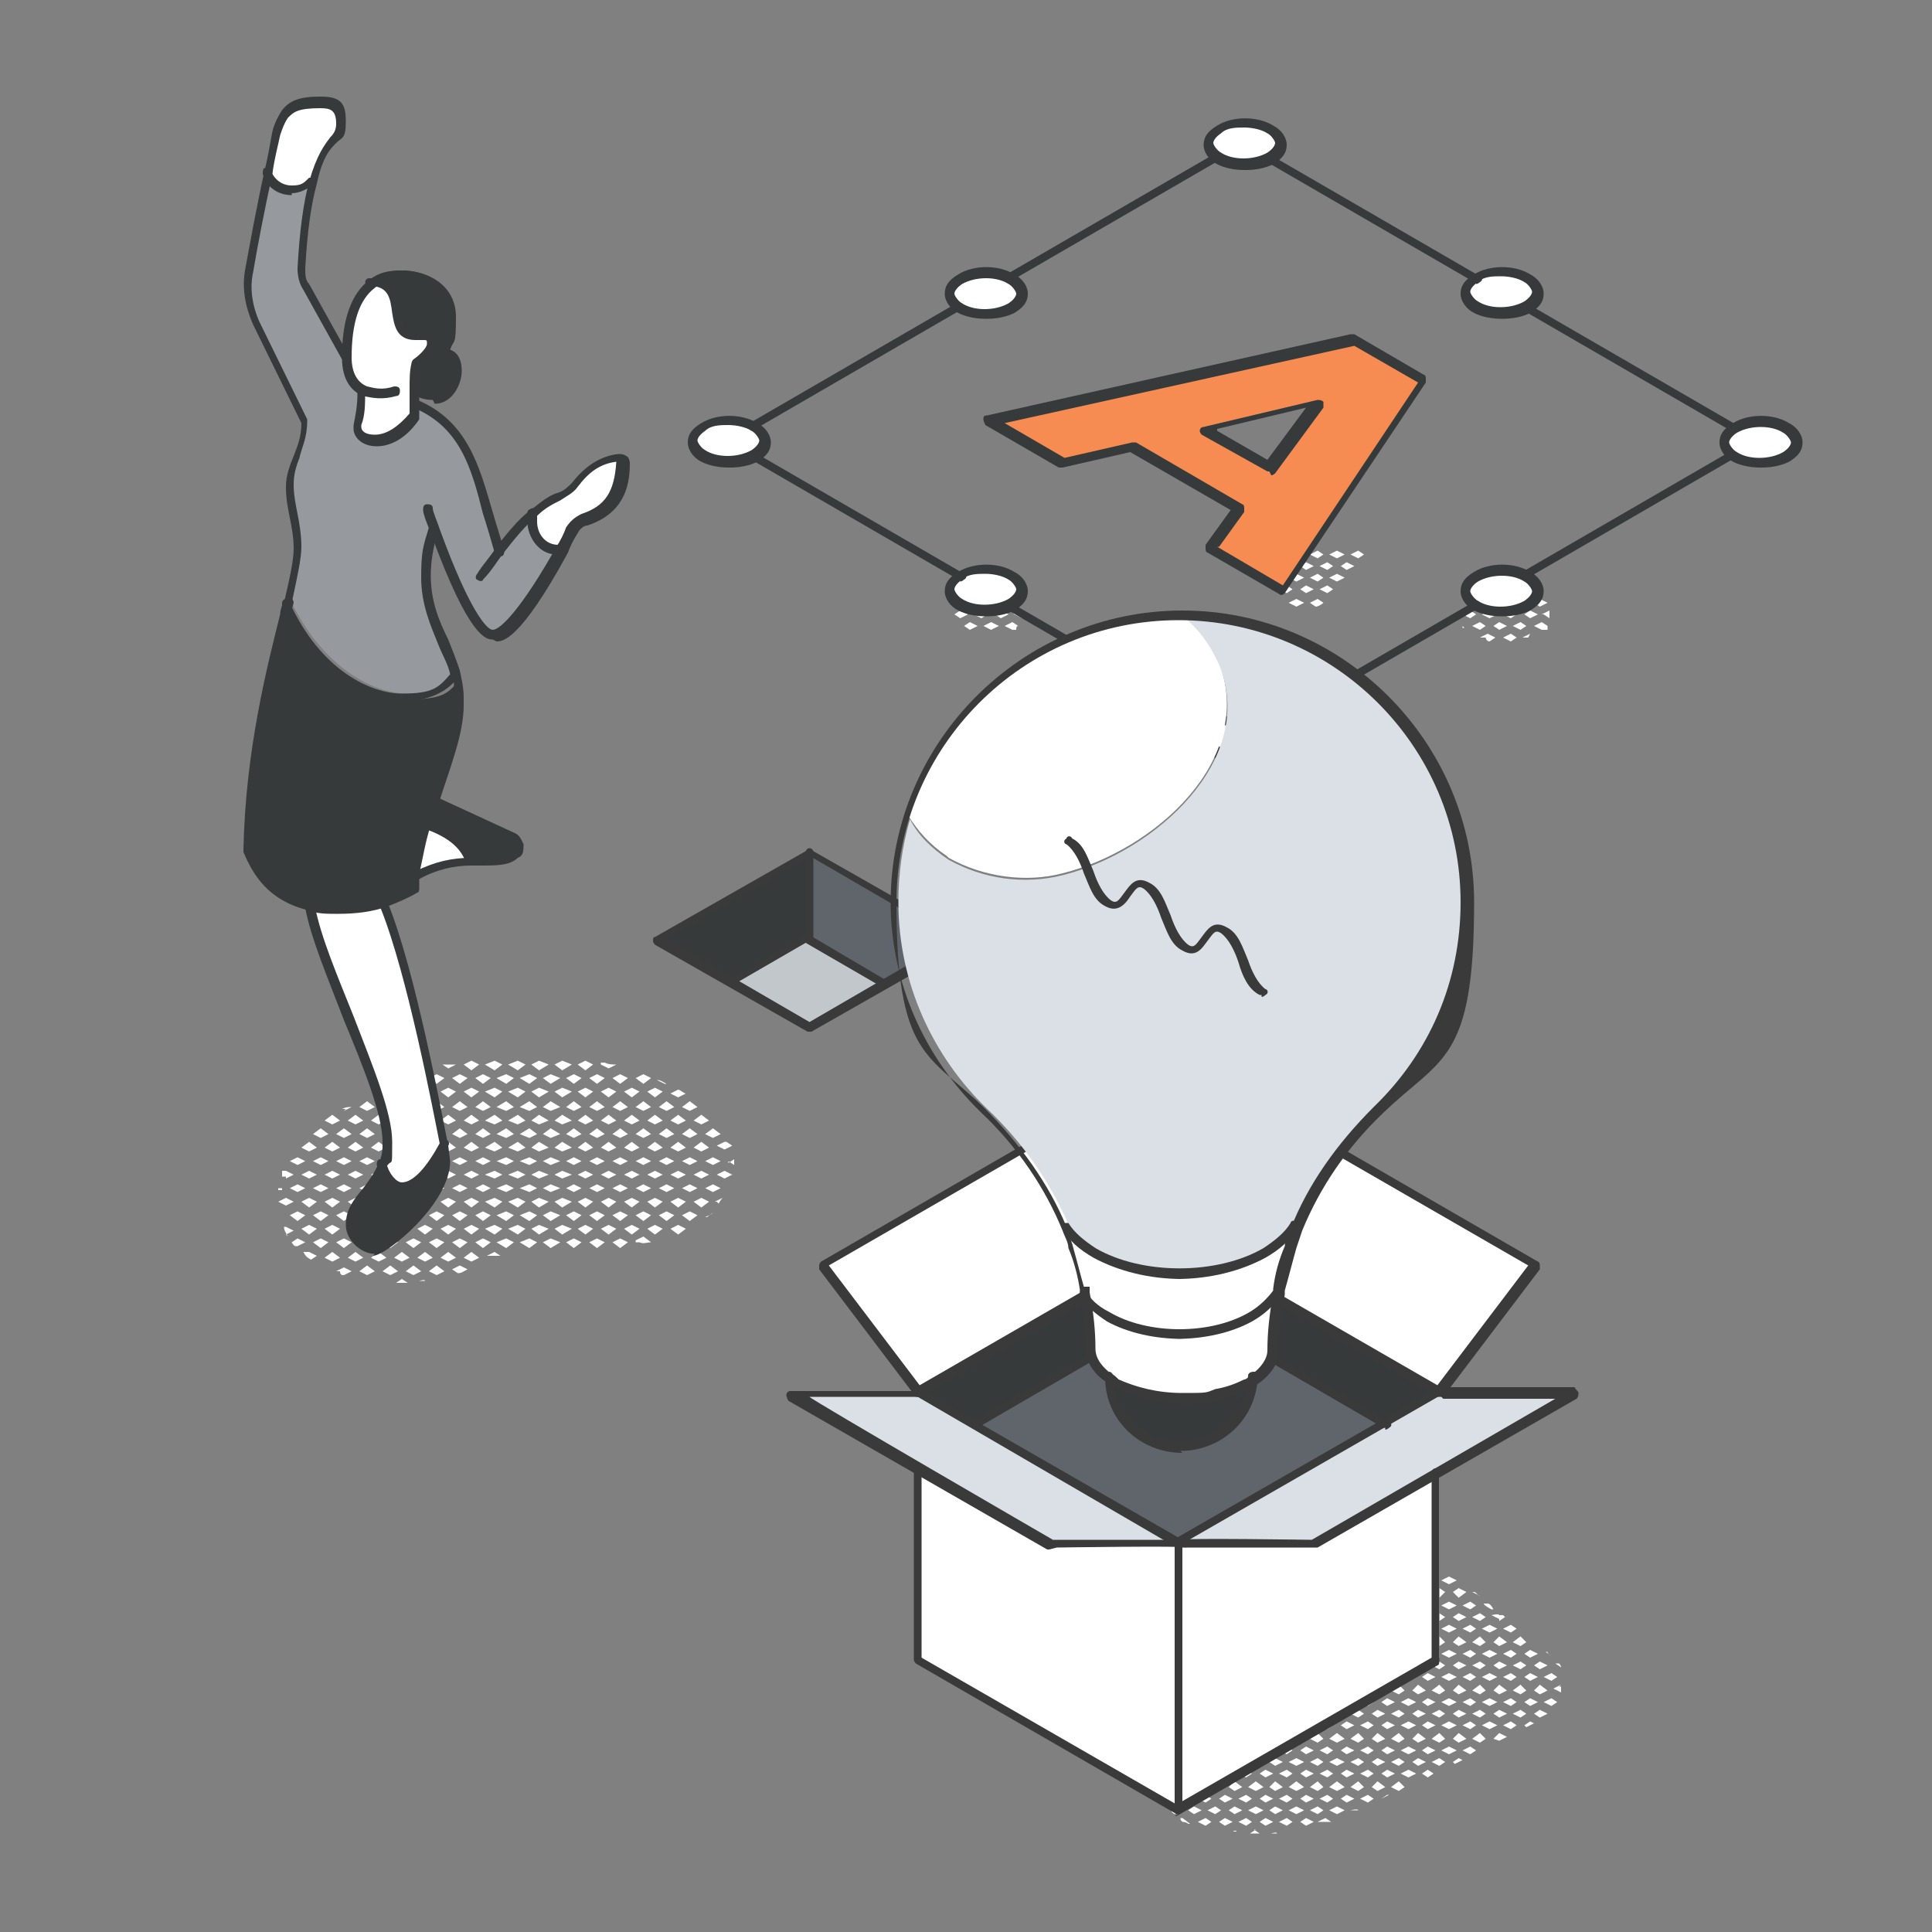<svg xmlns="http://www.w3.org/2000/svg" id="Layer_1" viewBox="0 0 100 100"><rect x="0" y="0" width="100" height="100" fill="#808080" stroke="none"/><defs><style>      .st0 {        fill: #c2c7cc;      }      .st1 {        fill: #969a9e;      }      .st2 {        fill: #3a3a3a;      }      .st3 {        fill: #fff;      }      .st4 {        fill: #f68c51;      }      .st5 {        fill: #dae0e5;      }      .st6 {        fill: #60656c;      }      .st7 {        fill: #373a3a;      }    </style></defs><path class="st3" d="M37.7,60.1l.3.2c0-.1,0-.2,0-.3l-.3.2Z"></path><path class="st3" d="M37.7,61.5h0s0,0,0,0h0Z"></path><polygon class="st3" points="36.9 58.4 36.5 58.7 36.9 58.9 37.3 58.7 36.9 58.4"></polygon><path class="st3" d="M37.1,58h0Z"></path><polygon class="st3" points="36.5 60.1 36.9 60.3 37.3 60.1 36.9 59.9 36.5 60.1"></polygon><path class="st3" d="M37.5,59.1l-.4.2.4.2.4-.2s0,0,0,0l-.3-.2Z"></path><polygon class="st3" points="36.9 61.3 36.5 61.5 36.9 61.7 37.3 61.5 36.9 61.3"></polygon><polygon class="st3" points="37.5 60.6 37.1 60.8 37.5 61 37.9 60.8 37.5 60.6"></polygon><path class="st3" d="M36.6,63c0,0,.2-.2.3-.2l-.4.2h0Z"></path><path class="st3" d="M37.2,62.3c0,0,.1-.2.2-.3l-.4.2h.1Z"></path><polygon class="st3" points="35.7 57.5 36.1 57.3 35.7 57 35.3 57.3 35.7 57.5"></polygon><polygon class="st3" points="35.7 58.4 35.3 58.7 35.7 58.9 36.1 58.7 35.7 58.4"></polygon><polygon class="st3" points="36.3 57.7 35.9 58 36.3 58.2 36.7 58 36.3 57.7"></polygon><polygon class="st3" points="35.7 59.9 35.3 60.1 35.7 60.3 36.1 60.1 35.7 59.9"></polygon><polygon class="st3" points="36.3 59.1 35.9 59.4 36.3 59.6 36.7 59.4 36.3 59.1"></polygon><polygon class="st3" points="35.3 61.5 35.7 61.7 36.1 61.5 35.7 61.3 35.3 61.5"></polygon><polygon class="st3" points="35.9 60.8 36.3 61 36.7 60.8 36.3 60.6 35.9 60.8"></polygon><polygon class="st3" points="35.3 62.9 35.7 63.2 36.1 62.9 35.7 62.7 35.3 62.9"></polygon><polygon class="st3" points="35.9 62.2 36.3 62.5 36.7 62.2 36.3 62 35.9 62.2"></polygon><path class="st3" d="M34.5,56.1h0c-.2-.1-.3-.2-.5-.2h0s.4.2.4.2Z"></path><polygon class="st3" points="34.1 57.3 34.5 57.5 34.9 57.3 34.5 57 34.1 57.3"></polygon><path class="st3" d="M35.5,56.6c-.1,0-.3-.2-.4-.2l-.4.2.4.2.4-.2Z"></path><polygon class="st3" points="34.1 58.7 34.5 58.9 34.9 58.7 34.5 58.4 34.1 58.7"></polygon><polygon class="st3" points="34.7 58 35.1 58.2 35.5 58 35.1 57.7 34.7 58"></polygon><polygon class="st3" points="34.1 60.1 34.5 60.3 34.9 60.1 34.5 59.9 34.1 60.1"></polygon><polygon class="st3" points="34.7 59.4 35.1 59.6 35.5 59.4 35.1 59.1 34.7 59.4"></polygon><polygon class="st3" points="34.1 61.5 34.5 61.7 34.9 61.5 34.5 61.3 34.1 61.5"></polygon><polygon class="st3" points="35.1 60.6 34.7 60.8 35.1 61 35.5 60.8 35.1 60.6"></polygon><polygon class="st3" points="34.1 62.9 34.5 63.2 34.9 62.9 34.5 62.7 34.1 62.9"></polygon><polygon class="st3" points="34.7 62.2 35.1 62.5 35.5 62.2 35.1 62 34.7 62.2"></polygon><path class="st3" d="M34.5,64.1s0,0,0,0h0s0,0,0,0Z"></path><polygon class="st3" points="35.5 63.6 35.1 63.4 34.7 63.6 35.1 63.9 35.5 63.6"></polygon><polygon class="st3" points="32.9 55.8 33.3 56.1 33.7 55.8 33.3 55.6 32.9 55.8"></polygon><polygon class="st3" points="32.9 57.3 33.3 57.5 33.7 57.3 33.3 57 32.9 57.3"></polygon><polygon class="st3" points="33.5 56.5 33.9 56.8 34.3 56.5 33.9 56.3 33.5 56.5"></polygon><polygon class="st3" points="32.9 58.7 33.3 58.9 33.7 58.7 33.3 58.4 32.9 58.7"></polygon><polygon class="st3" points="33.5 58 33.9 58.2 34.3 58 33.9 57.7 33.5 58"></polygon><polygon class="st3" points="32.9 60.1 33.3 60.3 33.7 60.1 33.3 59.9 32.9 60.1"></polygon><polygon class="st3" points="33.5 59.4 33.9 59.6 34.3 59.4 33.9 59.1 33.5 59.4"></polygon><polygon class="st3" points="32.9 61.5 33.3 61.7 33.7 61.5 33.3 61.3 32.9 61.5"></polygon><polygon class="st3" points="33.5 60.8 33.9 61 34.3 60.8 33.9 60.6 33.5 60.8"></polygon><polygon class="st3" points="33.3 62.7 32.9 62.9 33.3 63.2 33.7 62.9 33.3 62.7"></polygon><polygon class="st3" points="33.5 62.2 33.9 62.5 34.3 62.2 33.9 62 33.5 62.2"></polygon><path class="st3" d="M32.9,64.3h.2c.2.1.4,0,.6,0h0s-.4-.3-.4-.3l-.4.2Z"></path><polygon class="st3" points="33.5 63.6 33.9 63.9 34.3 63.6 33.9 63.4 33.5 63.6"></polygon><polygon class="st3" points="31.7 55.8 32.1 56.1 32.5 55.8 32.1 55.6 31.7 55.8"></polygon><path class="st3" d="M32.7,55.4h0s0,0-.1,0h0Z"></path><polygon class="st3" points="31.7 57.3 32.1 57.5 32.5 57.3 32.1 57 31.7 57.3"></polygon><polygon class="st3" points="32.3 56.5 32.7 56.8 33.1 56.5 32.7 56.3 32.3 56.5"></polygon><polygon class="st3" points="31.7 58.7 32.1 58.9 32.5 58.7 32.1 58.4 31.7 58.7"></polygon><polygon class="st3" points="32.3 58 32.7 58.2 33.1 58 32.7 57.7 32.3 58"></polygon><polygon class="st3" points="31.7 60.1 32.1 60.3 32.5 60.1 32.1 59.9 31.7 60.1"></polygon><polygon class="st3" points="32.3 59.4 32.7 59.6 33.1 59.4 32.7 59.1 32.3 59.4"></polygon><polygon class="st3" points="31.7 61.5 32.1 61.7 32.5 61.5 32.1 61.3 31.7 61.5"></polygon><polygon class="st3" points="32.3 60.8 32.7 61 33.1 60.8 32.7 60.6 32.3 60.8"></polygon><polygon class="st3" points="31.7 62.9 32.1 63.2 32.5 62.9 32.1 62.7 31.7 62.9"></polygon><polygon class="st3" points="32.3 62.2 32.7 62.5 33.1 62.2 32.7 62 32.3 62.2"></polygon><polygon class="st3" points="31.7 64.3 32.1 64.6 32.5 64.3 32.1 64.1 31.7 64.3"></polygon><polygon class="st3" points="32.3 63.6 32.7 63.9 33.1 63.6 32.7 63.4 32.3 63.6"></polygon><polygon class="st3" points="30.5 55.8 30.9 56.1 31.3 55.8 30.9 55.6 30.5 55.8"></polygon><path class="st3" d="M31.1,55.1l.4.2.4-.2c-.2,0-.4,0-.6-.1h-.2Z"></path><polygon class="st3" points="30.5 57.3 30.9 57.5 31.3 57.3 30.9 57 30.5 57.3"></polygon><polygon class="st3" points="31.1 56.5 31.5 56.8 31.9 56.5 31.5 56.3 31.1 56.5"></polygon><polygon class="st3" points="30.5 58.7 30.9 58.9 31.3 58.7 30.9 58.4 30.5 58.7"></polygon><polygon class="st3" points="31.1 58 31.5 58.2 31.9 58 31.5 57.7 31.1 58"></polygon><polygon class="st3" points="30.5 60.1 30.9 60.3 31.3 60.1 30.9 59.9 30.5 60.1"></polygon><polygon class="st3" points="31.1 59.4 31.5 59.6 31.9 59.4 31.5 59.1 31.1 59.4"></polygon><polygon class="st3" points="30.5 61.5 30.9 61.7 31.3 61.5 30.9 61.3 30.5 61.5"></polygon><polygon class="st3" points="31.1 60.8 31.5 61 31.9 60.8 31.5 60.6 31.1 60.8"></polygon><polygon class="st3" points="30.5 62.9 30.9 63.2 31.3 62.9 30.9 62.7 30.5 62.9"></polygon><polygon class="st3" points="31.1 62.2 31.5 62.5 31.9 62.2 31.5 62 31.1 62.2"></polygon><polygon class="st3" points="31.3 64.3 30.9 64.1 30.5 64.3 30.9 64.6 31.3 64.3"></polygon><polygon class="st3" points="31.1 63.6 31.5 63.9 31.9 63.6 31.5 63.4 31.1 63.6"></polygon><polygon class="st3" points="29.7 55.6 29.3 55.8 29.7 56.1 30.1 55.8 29.7 55.6"></polygon><polygon class="st3" points="30.3 54.9 29.9 55.1 30.3 55.4 30.7 55.1 30.3 54.9"></polygon><polygon class="st3" points="29.3 57.3 29.7 57.5 30.1 57.3 29.7 57 29.3 57.3"></polygon><polygon class="st3" points="29.9 56.5 30.3 56.8 30.7 56.5 30.3 56.3 29.9 56.5"></polygon><polygon class="st3" points="29.3 58.7 29.7 58.9 30.1 58.7 29.7 58.4 29.3 58.7"></polygon><polygon class="st3" points="29.9 58 30.3 58.2 30.7 58 30.3 57.7 29.9 58"></polygon><polygon class="st3" points="29.3 60.1 29.7 60.3 30.1 60.1 29.7 59.9 29.3 60.1"></polygon><polygon class="st3" points="29.9 59.4 30.3 59.6 30.7 59.4 30.3 59.1 29.9 59.4"></polygon><polygon class="st3" points="29.3 61.5 29.7 61.7 30.1 61.5 29.7 61.3 29.3 61.5"></polygon><polygon class="st3" points="29.9 60.8 30.3 61 30.7 60.8 30.3 60.6 29.9 60.8"></polygon><polygon class="st3" points="29.3 62.9 29.7 63.2 30.1 62.9 29.7 62.7 29.3 62.9"></polygon><polygon class="st3" points="29.9 62.2 30.3 62.5 30.7 62.2 30.3 62 29.9 62.2"></polygon><polygon class="st3" points="29.7 64.1 29.3 64.3 29.7 64.6 30.1 64.3 29.7 64.1"></polygon><polygon class="st3" points="29.9 63.6 30.3 63.9 30.7 63.6 30.3 63.4 29.9 63.6"></polygon><path class="st3" d="M28.5,54.7h0s0,0,0,0h0Z"></path><polygon class="st3" points="28.1 55.8 28.5 56.1 29 55.8 28.5 55.6 28.1 55.8"></polygon><polygon class="st3" points="29.6 55.1 29.1 54.9 28.7 55.1 29.1 55.4 29.6 55.1"></polygon><polygon class="st3" points="28.1 57.3 28.5 57.5 29 57.3 28.5 57 28.1 57.3"></polygon><polygon class="st3" points="28.7 56.5 29.1 56.8 29.6 56.5 29.1 56.3 28.7 56.5"></polygon><polygon class="st3" points="28.1 58.7 28.5 58.9 29 58.7 28.5 58.4 28.1 58.7"></polygon><polygon class="st3" points="28.7 58 29.1 58.2 29.6 58 29.1 57.7 28.7 58"></polygon><polygon class="st3" points="28.1 60.1 28.5 60.3 29 60.1 28.5 59.9 28.1 60.1"></polygon><polygon class="st3" points="28.7 59.4 29.1 59.6 29.6 59.4 29.1 59.1 28.7 59.4"></polygon><polygon class="st3" points="28.1 61.5 28.5 61.7 29 61.5 28.5 61.3 28.1 61.5"></polygon><polygon class="st3" points="28.7 60.8 29.1 61 29.6 60.8 29.1 60.6 28.7 60.8"></polygon><polygon class="st3" points="28.1 62.9 28.5 63.2 29 62.9 28.5 62.7 28.1 62.9"></polygon><polygon class="st3" points="28.7 62.2 29.1 62.5 29.6 62.2 29.1 62 28.7 62.2"></polygon><polygon class="st3" points="28.1 64.3 28.5 64.6 29 64.3 28.5 64.1 28.1 64.3"></polygon><polygon class="st3" points="28.7 63.6 29.1 63.9 29.6 63.6 29.1 63.4 28.7 63.6"></polygon><path class="st3" d="M27.4,54.6s0,0-.1,0h0s0,0,0,0Z"></path><polygon class="st3" points="26.9 55.8 27.4 56.1 27.8 55.8 27.4 55.6 26.9 55.8"></polygon><polygon class="st3" points="27.5 55.1 27.9 55.4 28.4 55.1 27.9 54.9 27.5 55.1"></polygon><polygon class="st3" points="26.9 57.3 27.4 57.5 27.8 57.3 27.4 57 26.9 57.3"></polygon><polygon class="st3" points="27.5 56.5 27.9 56.8 28.4 56.5 27.9 56.3 27.5 56.5"></polygon><polygon class="st3" points="26.9 58.7 27.4 58.9 27.8 58.7 27.4 58.4 26.9 58.7"></polygon><polygon class="st3" points="27.5 58 27.9 58.2 28.4 58 27.9 57.7 27.5 58"></polygon><polygon class="st3" points="26.9 60.1 27.4 60.3 27.8 60.1 27.4 59.9 26.9 60.1"></polygon><polygon class="st3" points="27.5 59.4 27.9 59.6 28.4 59.4 27.9 59.1 27.5 59.4"></polygon><polygon class="st3" points="26.9 61.5 27.4 61.7 27.8 61.5 27.4 61.3 26.9 61.5"></polygon><polygon class="st3" points="27.5 60.8 27.9 61 28.4 60.8 27.9 60.6 27.5 60.8"></polygon><polygon class="st3" points="26.9 62.9 27.4 63.2 27.8 62.9 27.4 62.7 26.9 62.9"></polygon><polygon class="st3" points="27.5 62.2 27.9 62.5 28.4 62.2 27.9 62 27.5 62.2"></polygon><polygon class="st3" points="26.9 64.3 27.4 64.6 27.8 64.3 27.4 64.1 26.9 64.3"></polygon><polygon class="st3" points="27.5 63.6 27.9 63.9 28.4 63.6 27.9 63.4 27.5 63.6"></polygon><polygon class="st3" points="25.7 55.8 26.2 56.1 26.6 55.8 26.2 55.6 25.7 55.8"></polygon><polygon class="st3" points="26.3 55.1 26.8 55.4 27.2 55.1 26.8 54.9 26.3 55.1"></polygon><polygon class="st3" points="25.7 57.3 26.2 57.5 26.6 57.3 26.2 57 25.7 57.3"></polygon><polygon class="st3" points="26.3 56.5 26.8 56.8 27.2 56.5 26.8 56.3 26.3 56.5"></polygon><polygon class="st3" points="25.7 58.7 26.2 58.9 26.6 58.7 26.2 58.4 25.7 58.7"></polygon><polygon class="st3" points="26.3 58 26.8 58.2 27.2 58 26.8 57.7 26.3 58"></polygon><polygon class="st3" points="25.7 60.1 26.2 60.3 26.6 60.1 26.2 59.9 25.7 60.1"></polygon><polygon class="st3" points="26.3 59.4 26.8 59.6 27.2 59.4 26.8 59.1 26.3 59.4"></polygon><polygon class="st3" points="25.7 61.5 26.2 61.7 26.6 61.5 26.2 61.3 25.7 61.5"></polygon><polygon class="st3" points="26.3 60.8 26.8 61 27.2 60.8 26.8 60.6 26.3 60.8"></polygon><polygon class="st3" points="25.7 62.9 26.2 63.2 26.6 62.9 26.2 62.7 25.7 62.9"></polygon><polygon class="st3" points="26.3 62.2 26.8 62.5 27.2 62.2 26.8 62 26.3 62.2"></polygon><polygon class="st3" points="25.7 64.3 26.2 64.6 26.6 64.3 26.2 64.1 25.7 64.3"></polygon><polygon class="st3" points="26.3 63.6 26.8 63.9 27.2 63.6 26.8 63.4 26.3 63.6"></polygon><polygon class="st3" points="24.6 55.8 25 56.1 25.4 55.8 25 55.6 24.6 55.8"></polygon><polygon class="st3" points="25.1 55.1 25.6 55.4 26 55.1 25.6 54.9 25.1 55.1"></polygon><polygon class="st3" points="24.6 57.3 25 57.5 25.4 57.3 25 57 24.6 57.3"></polygon><polygon class="st3" points="25.1 56.5 25.6 56.8 26 56.5 25.6 56.3 25.1 56.5"></polygon><polygon class="st3" points="24.6 58.7 25 58.9 25.4 58.7 25 58.4 24.6 58.7"></polygon><polygon class="st3" points="25.1 58 25.6 58.2 26 58 25.6 57.7 25.1 58"></polygon><polygon class="st3" points="25 60.3 25.4 60.1 25 59.9 24.6 60.1 25 60.3"></polygon><polygon class="st3" points="25.1 59.4 25.6 59.6 26 59.4 25.6 59.1 25.1 59.4"></polygon><polygon class="st3" points="24.6 61.5 25 61.7 25.4 61.5 25 61.3 24.6 61.5"></polygon><polygon class="st3" points="25.6 61 26 60.8 25.6 60.6 25.1 60.8 25.6 61"></polygon><polygon class="st3" points="24.6 62.9 25 63.2 25.4 62.9 25 62.7 24.6 62.9"></polygon><polygon class="st3" points="25.1 62.2 25.6 62.5 26 62.2 25.6 62 25.1 62.2"></polygon><polygon class="st3" points="24.6 64.3 25 64.6 25.4 64.3 25 64.1 24.6 64.3"></polygon><polygon class="st3" points="25.1 63.6 25.6 63.9 26 63.6 25.6 63.4 25.1 63.6"></polygon><path class="st3" d="M25.6,64.8l-.4.2h.2c.2,0,.3,0,.5,0l-.3-.2Z"></path><polygon class="st3" points="23.8 56.1 24.2 55.8 23.8 55.6 23.4 55.8 23.8 56.1"></polygon><polygon class="st3" points="24 55.1 24.4 55.4 24.8 55.1 24.4 54.9 24 55.1"></polygon><polygon class="st3" points="23.4 57.3 23.8 57.5 24.2 57.3 23.8 57 23.4 57.3"></polygon><polygon class="st3" points="24.4 56.8 24.8 56.5 24.4 56.3 24 56.5 24.4 56.8"></polygon><polygon class="st3" points="23.8 58.9 24.2 58.7 23.8 58.4 23.4 58.7 23.8 58.9"></polygon><polygon class="st3" points="24 58 24.4 58.2 24.8 58 24.4 57.7 24 58"></polygon><polygon class="st3" points="23.4 60.1 23.8 60.3 24.2 60.1 23.8 59.9 23.4 60.1"></polygon><polygon class="st3" points="24.4 59.6 24.8 59.4 24.4 59.1 24 59.4 24.4 59.6"></polygon><polygon class="st3" points="23.4 61.5 23.8 61.7 24.2 61.5 23.8 61.3 23.4 61.5"></polygon><polygon class="st3" points="24 60.8 24.4 61 24.8 60.8 24.4 60.6 24 60.8"></polygon><polygon class="st3" points="23.4 62.9 23.8 63.2 24.2 62.9 23.8 62.7 23.4 62.9"></polygon><polygon class="st3" points="24 62.2 24.4 62.5 24.8 62.2 24.4 62 24 62.2"></polygon><polygon class="st3" points="23.4 64.3 23.8 64.6 24.2 64.3 23.8 64.1 23.4 64.3"></polygon><polygon class="st3" points="24 63.6 24.4 63.9 24.8 63.6 24.4 63.4 24 63.6"></polygon><path class="st3" d="M23.8,65.5l-.4.2.3.2c.2,0,.3-.1.5-.2l-.4-.2Z"></path><polygon class="st3" points="24 65.1 24.4 65.3 24.8 65.1 24.4 64.8 24 65.1"></polygon><polygon class="st3" points="23 55.8 22.6 55.6 22.2 55.8 22.6 56.1 23 55.8"></polygon><path class="st3" d="M23.6,55.1h-.1c-.2,0-.4,0-.6,0l.3.2.4-.2Z"></path><polygon class="st3" points="22.6 57.5 23 57.3 22.6 57 22.2 57.3 22.6 57.5"></polygon><polygon class="st3" points="22.8 56.5 23.2 56.8 23.6 56.5 23.2 56.3 22.8 56.5"></polygon><polygon class="st3" points="22.2 58.7 22.6 58.9 23 58.7 22.6 58.4 22.2 58.7"></polygon><polygon class="st3" points="23.2 58.2 23.6 58 23.2 57.7 22.8 58 23.2 58.2"></polygon><polygon class="st3" points="22.2 60.1 22.6 60.3 23 60.1 22.6 59.9 22.2 60.1"></polygon><polygon class="st3" points="22.8 59.4 23.2 59.6 23.6 59.4 23.2 59.1 22.8 59.4"></polygon><polygon class="st3" points="22.2 61.5 22.6 61.7 23 61.5 22.6 61.3 22.2 61.5"></polygon><polygon class="st3" points="22.8 60.8 23.2 61 23.6 60.8 23.2 60.6 22.8 60.8"></polygon><polygon class="st3" points="22.2 62.9 22.6 63.2 23 62.9 22.6 62.7 22.2 62.9"></polygon><polygon class="st3" points="22.8 62.2 23.2 62.5 23.6 62.2 23.2 62 22.8 62.2"></polygon><polygon class="st3" points="22.2 64.3 22.6 64.6 23 64.3 22.6 64.1 22.2 64.3"></polygon><polygon class="st3" points="22.8 63.6 23.2 63.9 23.6 63.6 23.2 63.4 22.8 63.6"></polygon><polygon class="st3" points="22.6 66 23 65.8 22.6 65.5 22.2 65.8 22.6 66"></polygon><polygon class="st3" points="22.8 65.1 23.2 65.3 23.6 65.1 23.2 64.8 22.8 65.1"></polygon><path class="st3" d="M21.4,56.1l.4-.2-.3-.2c-.1,0-.3.1-.5.2h0s.4.3.4.3Z"></path><polygon class="st3" points="21 57.3 21.4 57.5 21.8 57.3 21.4 57 21 57.3"></polygon><polygon class="st3" points="22 56.8 22.4 56.5 22 56.3 21.6 56.5 22 56.8"></polygon><polygon class="st3" points="21 58.7 21.4 58.9 21.8 58.7 21.4 58.4 21 58.7"></polygon><polygon class="st3" points="21.6 58 22 58.2 22.4 58 22 57.7 21.6 58"></polygon><polygon class="st3" points="21 60.1 21.4 60.3 21.8 60.1 21.4 59.9 21 60.1"></polygon><polygon class="st3" points="21.6 59.4 22 59.6 22.4 59.4 22 59.1 21.6 59.4"></polygon><polygon class="st3" points="21 61.5 21.4 61.7 21.8 61.5 21.4 61.3 21 61.5"></polygon><polygon class="st3" points="21.6 60.8 22 61 22.4 60.8 22 60.6 21.6 60.8"></polygon><polygon class="st3" points="21 62.9 21.4 63.2 21.8 62.9 21.4 62.7 21 62.9"></polygon><polygon class="st3" points="21.6 62.2 22 62.5 22.4 62.2 22 62 21.6 62.2"></polygon><polygon class="st3" points="21 64.3 21.4 64.6 21.8 64.3 21.4 64.1 21 64.3"></polygon><polygon class="st3" points="21.6 63.6 22 63.9 22.4 63.6 22 63.4 21.6 63.6"></polygon><polygon class="st3" points="21.8 65.8 21.4 65.5 21 65.8 21.4 66 21.8 65.8"></polygon><polygon class="st3" points="22.4 65.1 22 64.8 21.6 65.1 22 65.3 22.4 65.1"></polygon><path class="st3" d="M22.2,66.3h-.2c0-.1-.3,0-.3,0,.2,0,.3,0,.5,0Z"></path><polygon class="st3" points="20.2 57.5 20.6 57.3 20.2 57 19.8 57.3 20.2 57.5"></polygon><polygon class="st3" points="20.4 56.5 20.8 56.8 21.2 56.5 20.8 56.3 20.4 56.5"></polygon><polygon class="st3" points="19.8 58.7 20.2 58.9 20.6 58.7 20.2 58.4 19.8 58.7"></polygon><polygon class="st3" points="20.8 58.2 21.2 58 20.8 57.7 20.4 58 20.8 58.2"></polygon><polygon class="st3" points="19.8 60.1 20.2 60.3 20.6 60.1 20.2 59.9 19.8 60.1"></polygon><polygon class="st3" points="20.4 59.4 20.8 59.6 21.2 59.4 20.8 59.1 20.4 59.4"></polygon><polygon class="st3" points="19.8 61.5 20.2 61.7 20.6 61.5 20.2 61.3 19.8 61.5"></polygon><polygon class="st3" points="20.4 60.8 20.8 61 21.2 60.8 20.8 60.6 20.4 60.8"></polygon><polygon class="st3" points="19.8 62.9 20.2 63.2 20.6 62.9 20.2 62.7 19.8 62.9"></polygon><polygon class="st3" points="20.4 62.2 20.8 62.5 21.2 62.2 20.8 62 20.4 62.2"></polygon><polygon class="st3" points="19.8 64.3 20.2 64.6 20.6 64.3 20.2 64.1 19.8 64.3"></polygon><polygon class="st3" points="20.4 63.6 20.8 63.9 21.2 63.6 20.8 63.4 20.4 63.6"></polygon><polygon class="st3" points="20.6 65.8 20.2 65.5 19.8 65.8 20.2 66 20.6 65.8"></polygon><polygon class="st3" points="21.2 65.1 20.8 64.8 20.4 65.1 20.8 65.3 21.2 65.1"></polygon><path class="st3" d="M20.8,66.2l-.3.2c.2,0,.4,0,.6,0l-.3-.2Z"></path><polygon class="st3" points="19 57.5 19.4 57.3 19 57 18.6 57.3 19 57.5"></polygon><path class="st3" d="M20,56.5h-.2c-.1,0-.3,0-.4.1h.2c0,.1.4-.1.4-.1Z"></path><polygon class="st3" points="18.6 58.7 19 58.9 19.4 58.7 19 58.4 18.6 58.7"></polygon><polygon class="st3" points="19.2 58 19.6 58.2 20 58 19.6 57.7 19.2 58"></polygon><polygon class="st3" points="18.6 60.1 19 60.3 19.4 60.1 19 59.9 18.6 60.1"></polygon><polygon class="st3" points="19.2 59.4 19.6 59.6 20 59.4 19.6 59.1 19.2 59.4"></polygon><polygon class="st3" points="18.6 61.5 19 61.7 19.4 61.5 19 61.3 18.6 61.5"></polygon><polygon class="st3" points="19.2 60.8 19.6 61 20 60.8 19.6 60.6 19.2 60.8"></polygon><polygon class="st3" points="18.6 62.9 19 63.2 19.4 62.9 19 62.7 18.6 62.9"></polygon><polygon class="st3" points="19.2 62.2 19.6 62.5 20 62.2 19.6 62 19.2 62.2"></polygon><polygon class="st3" points="18.6 64.3 19 64.6 19.4 64.3 19 64.1 18.6 64.3"></polygon><polygon class="st3" points="19.2 63.6 19.6 63.9 20 63.6 19.6 63.4 19.2 63.6"></polygon><polygon class="st3" points="19 66 19.4 65.8 19 65.5 18.6 65.8 19 66"></polygon><polygon class="st3" points="20 65.1 19.6 64.8 19.2 65.1 19.6 65.3 20 65.1"></polygon><path class="st3" d="M19.6,66.2h0c0,0,.1,0,.2,0h-.1Z"></path><path class="st3" d="M17.8,57.5l.4-.2h0c-.2,0-.3,0-.5.1h.2Z"></path><polygon class="st3" points="17.4 58.7 17.8 58.9 18.2 58.7 17.8 58.4 17.4 58.7"></polygon><polygon class="st3" points="18 58 18.4 58.2 18.8 58 18.4 57.7 18 58"></polygon><polygon class="st3" points="17.4 60.1 17.8 60.3 18.2 60.1 17.8 59.9 17.4 60.1"></polygon><polygon class="st3" points="18 59.4 18.4 59.6 18.8 59.4 18.4 59.1 18 59.4"></polygon><polygon class="st3" points="17.4 61.5 17.8 61.7 18.2 61.5 17.8 61.3 17.4 61.5"></polygon><polygon class="st3" points="18 60.8 18.4 61 18.8 60.8 18.4 60.6 18 60.8"></polygon><polygon class="st3" points="17.4 62.9 17.8 63.2 18.2 62.9 17.8 62.7 17.4 62.9"></polygon><polygon class="st3" points="18 62.2 18.4 62.5 18.8 62.2 18.4 62 18 62.2"></polygon><polygon class="st3" points="18.2 64.3 17.8 64.1 17.4 64.3 17.8 64.6 18.2 64.3"></polygon><polygon class="st3" points="18 63.6 18.4 63.9 18.8 63.6 18.4 63.4 18 63.6"></polygon><path class="st3" d="M18.2,65.8l-.4-.2-.4.2h.2c0,.2.1.2.2.2l.4-.2Z"></path><polygon class="st3" points="18.8 65.1 18.4 64.8 18 65.1 18.4 65.3 18.8 65.1"></polygon><polygon class="st3" points="16.2 58.7 16.6 58.9 17 58.7 16.6 58.4 16.2 58.7"></polygon><polygon class="st3" points="16.8 58 17.2 58.2 17.6 58 17.2 57.7 16.8 58"></polygon><polygon class="st3" points="16.2 60.1 16.6 60.3 17 60.1 16.6 59.9 16.2 60.1"></polygon><polygon class="st3" points="16.8 59.4 17.2 59.6 17.6 59.4 17.2 59.1 16.8 59.4"></polygon><polygon class="st3" points="16.2 61.5 16.6 61.7 17 61.5 16.6 61.3 16.2 61.5"></polygon><polygon class="st3" points="16.8 60.8 17.2 61 17.6 60.8 17.2 60.6 16.8 60.8"></polygon><polygon class="st3" points="16.6 63.2 17 62.9 16.6 62.7 16.2 62.9 16.6 63.2"></polygon><polygon class="st3" points="16.8 62.2 17.2 62.5 17.6 62.2 17.2 62 16.8 62.2"></polygon><polygon class="st3" points="16.6 64.6 17 64.3 16.6 64.1 16.2 64.3 16.6 64.6"></polygon><polygon class="st3" points="17.2 63.4 16.8 63.6 17.2 63.9 17.6 63.6 17.2 63.4"></polygon><polygon class="st3" points="17.2 65.3 17.6 65.1 17.2 64.8 16.8 65.1 17.2 65.3"></polygon><polygon class="st3" points="15.8 60.1 15.4 59.9 15 60.1 15.4 60.3 15.8 60.1"></polygon><polygon class="st3" points="15.6 59.4 16 59.6 16.4 59.4 16 59.1 15.6 59.4"></polygon><polygon class="st3" points="15.4 61.7 15.8 61.5 15.4 61.3 15 61.5 15.4 61.7"></polygon><polygon class="st3" points="15.6 60.8 16 61 16.4 60.8 16 60.6 15.6 60.8"></polygon><polygon class="st3" points="15.4 63.2 15.8 62.9 15.4 62.7 15 62.9 15.4 63.2"></polygon><polygon class="st3" points="16 62.5 16.4 62.2 16 62 15.6 62.2 16 62.5"></polygon><path class="st3" d="M15.3,64.5h.1c0,0,.4-.2.4-.2l-.4-.2-.3.2c0,0,.1.2.2.2Z"></path><polygon class="st3" points="16 63.9 16.4 63.6 16 63.4 15.6 63.6 16 63.9"></polygon><path class="st3" d="M16.1,65.2l.3-.2-.4-.2h-.3c.1.2.2.3.4.4Z"></path><path class="st3" d="M14.6,61.5h-.2s0,0,0,.1h.2Z"></path><path class="st3" d="M14.8,61l.4-.2-.4-.2h-.2c0,.2,0,.3,0,.3h.2Z"></path><path class="st3" d="M14.6,62.9h-.1s0,0,0,0h.1Z"></path><path class="st3" d="M14.4,62.2l.4.2.4-.2-.4-.2-.4.2s0,0,0,0Z"></path><path class="st3" d="M14.8,63.9l.4-.2-.4-.2h-.1c0,.2.1.3.2.5Z"></path><path class="st3" d="M80,85.5h0s.3.2.3.2c0,0-.2-.1-.2-.2Z"></path><polygon class="st3" points="80.3 86.6 79.9 86.8 80.3 87 80.6 86.8 80.3 86.6"></polygon><path class="st3" d="M80.6,86.1h-.1c0,0,.3.2.3.2,0,0,0-.1-.1-.2Z"></path><polygon class="st3" points="80.3 87.9 79.9 88.1 80.3 88.3 80.6 88.1 80.3 87.9"></polygon><path class="st3" d="M80.8,87.2l-.4.2.4.2h0c0-.2,0-.3,0-.3h-.1Z"></path><polygon class="st3" points="79.2 85.4 78.9 85.6 79.2 85.8 79.6 85.6 79.2 85.4"></polygon><polygon class="st3" points="79.2 86.6 78.9 86.8 79.2 87 79.6 86.8 79.2 86.6"></polygon><polygon class="st3" points="79.7 86 79.4 86.2 79.7 86.4 80.1 86.2 79.7 86"></polygon><polygon class="st3" points="79.6 88.1 79.2 87.9 78.9 88.1 79.2 88.3 79.6 88.1"></polygon><polygon class="st3" points="79.7 87.2 79.4 87.5 79.7 87.7 80.1 87.5 79.7 87.2"></polygon><polygon class="st3" points="78.9 89.3 79 89.4 79.4 89.2 79.2 89.1 78.9 89.3"></polygon><polygon class="st3" points="79.7 88.5 79.4 88.7 79.7 88.9 80.1 88.7 79.7 88.5"></polygon><polygon class="st3" points="78.2 84.5 78.5 84.3 78.2 84.1 77.8 84.3 78.2 84.5"></polygon><polygon class="st3" points="77.8 85.6 78.2 85.8 78.5 85.6 78.2 85.4 77.8 85.6"></polygon><polygon class="st3" points="78.7 84.7 78.3 85 78.7 85.2 79 85 78.7 84.7"></polygon><polygon class="st3" points="78.5 86.8 78.2 86.6 77.8 86.8 78.2 87 78.5 86.8"></polygon><polygon class="st3" points="78.7 86 78.3 86.2 78.7 86.4 79 86.2 78.7 86"></polygon><polygon class="st3" points="78.2 87.9 77.8 88.1 78.2 88.3 78.5 88.1 78.2 87.9"></polygon><polygon class="st3" points="79 87.5 78.7 87.2 78.3 87.5 78.7 87.7 79 87.5"></polygon><polygon class="st3" points="78.5 89.3 78.2 89.1 77.8 89.3 78.2 89.5 78.5 89.3"></polygon><polygon class="st3" points="78.7 88.5 78.3 88.7 78.7 88.9 79 88.7 78.7 88.5"></polygon><path class="st3" d="M77.1,83.3h.2c-.1-.2-.2-.3-.3-.3h-.2c0,.1.4.3.4.3Z"></path><polygon class="st3" points="76.7 84.3 77.1 84.5 77.5 84.3 77.1 84.1 76.7 84.3"></polygon><path class="st3" d="M77.6,83.9l.3-.2s0,0-.1-.1h-.2c0-.1-.4,0-.4,0l.4.2Z"></path><polygon class="st3" points="76.7 85.6 77.1 85.8 77.5 85.6 77.1 85.4 76.7 85.6"></polygon><polygon class="st3" points="77.3 85 77.6 85.2 78 85 77.6 84.7 77.3 85"></polygon><polygon class="st3" points="76.7 86.8 77.1 87 77.5 86.8 77.1 86.6 76.7 86.8"></polygon><polygon class="st3" points="77.3 86.2 77.6 86.4 78 86.2 77.6 86 77.3 86.2"></polygon><polygon class="st3" points="76.7 88.1 77.1 88.3 77.5 88.1 77.1 87.9 76.7 88.1"></polygon><polygon class="st3" points="77.3 87.5 77.6 87.7 78 87.5 77.6 87.2 77.3 87.5"></polygon><polygon class="st3" points="77.1 89.1 76.7 89.3 77.1 89.5 77.5 89.3 77.1 89.1"></polygon><polygon class="st3" points="78 88.7 77.6 88.5 77.3 88.7 77.6 88.9 78 88.7"></polygon><polygon class="st3" points="77 90.5 77.1 90.4 77.1 90.4 77 90.5"></polygon><polygon class="st3" points="77.3 90 77.6 90.1 78 89.9 77.6 89.7 77.3 90"></polygon><polygon class="st3" points="75.7 83.1 76.1 83.3 76.4 83.1 76.1 82.9 75.7 83.1"></polygon><path class="st3" d="M76.2,82.4l.4.2h0c-.1,0-.2-.2-.3-.2h0Z"></path><polygon class="st3" points="75.7 84.3 76.1 84.5 76.4 84.3 76.1 84.1 75.7 84.3"></polygon><polygon class="st3" points="76.2 83.7 76.6 83.9 76.9 83.7 76.6 83.5 76.2 83.7"></polygon><polygon class="st3" points="75.7 85.6 76.1 85.8 76.4 85.6 76.1 85.4 75.7 85.6"></polygon><polygon class="st3" points="76.2 85 76.6 85.2 76.9 85 76.6 84.7 76.2 85"></polygon><polygon class="st3" points="75.7 86.8 76.1 87 76.4 86.8 76.1 86.6 75.7 86.8"></polygon><polygon class="st3" points="76.2 86.2 76.6 86.4 76.9 86.2 76.6 86 76.2 86.2"></polygon><polygon class="st3" points="76.1 87.9 75.7 88.1 76.1 88.3 76.4 88.1 76.1 87.9"></polygon><polygon class="st3" points="76.2 87.5 76.6 87.7 76.9 87.5 76.6 87.2 76.2 87.5"></polygon><polygon class="st3" points="76.1 89.1 75.7 89.3 76.1 89.5 76.4 89.3 76.1 89.1"></polygon><polygon class="st3" points="76.6 88.5 76.2 88.7 76.6 88.9 76.9 88.7 76.6 88.5"></polygon><polygon class="st3" points="76.4 90.6 76.1 90.4 75.7 90.6 76.1 90.8 76.4 90.6"></polygon><polygon class="st3" points="76.2 90 76.6 90.2 76.9 90 76.6 89.7 76.2 90"></polygon><polygon class="st3" points="74.6 81.8 75 82 75.4 81.8 75 81.6 74.6 81.8"></polygon><polygon class="st3" points="74.6 83.1 75 83.3 75.4 83.1 75 82.9 74.6 83.1"></polygon><polygon class="st3" points="75.2 82.4 75.5 82.7 75.9 82.4 75.5 82.2 75.2 82.4"></polygon><polygon class="st3" points="74.6 84.3 75 84.5 75.4 84.3 75 84.1 74.6 84.3"></polygon><polygon class="st3" points="75.2 83.7 75.5 83.9 75.9 83.7 75.5 83.5 75.2 83.7"></polygon><polygon class="st3" points="74.6 85.6 75 85.8 75.4 85.6 75 85.4 74.6 85.6"></polygon><polygon class="st3" points="75.2 85 75.5 85.2 75.9 85 75.5 84.7 75.2 85"></polygon><polygon class="st3" points="74.6 86.8 75 87 75.4 86.8 75 86.6 74.6 86.8"></polygon><polygon class="st3" points="75.2 86.2 75.5 86.4 75.9 86.2 75.5 86 75.2 86.2"></polygon><polygon class="st3" points="74.6 88.1 75 88.3 75.4 88.1 75 87.9 74.6 88.1"></polygon><polygon class="st3" points="75.2 87.5 75.5 87.7 75.9 87.5 75.5 87.2 75.2 87.5"></polygon><polygon class="st3" points="75.4 89.3 75 89.1 74.6 89.3 75 89.5 75.4 89.3"></polygon><polygon class="st3" points="75.9 88.7 75.5 88.5 75.2 88.7 75.5 88.9 75.9 88.7"></polygon><polygon class="st3" points="75 90.4 74.6 90.6 75 90.8 75.4 90.6 75 90.4"></polygon><polygon class="st3" points="75.9 90 75.5 89.7 75.2 90 75.5 90.2 75.9 90"></polygon><polygon class="st3" points="75.2 91.2 75.3 91.3 75.7 91.1 75.5 91 75.2 91.2"></polygon><polygon class="st3" points="73.6 81.8 73.9 82 74.3 81.8 73.9 81.6 73.6 81.8"></polygon><path class="st3" d="M74.5,81.4h0c-.1,0-.2-.1-.3-.1h.2Z"></path><polygon class="st3" points="73.6 83.1 73.9 83.3 74.3 83.1 73.9 82.9 73.6 83.1"></polygon><polygon class="st3" points="74.1 82.4 74.5 82.7 74.8 82.4 74.5 82.2 74.1 82.4"></polygon><polygon class="st3" points="73.6 84.3 73.9 84.5 74.3 84.3 73.9 84.1 73.6 84.3"></polygon><polygon class="st3" points="74.1 83.7 74.5 83.9 74.8 83.7 74.5 83.5 74.1 83.7"></polygon><polygon class="st3" points="73.6 85.6 73.9 85.8 74.3 85.6 73.9 85.4 73.6 85.6"></polygon><polygon class="st3" points="74.1 85 74.5 85.2 74.8 85 74.5 84.7 74.1 85"></polygon><polygon class="st3" points="73.6 86.8 73.9 87 74.3 86.8 73.9 86.6 73.6 86.8"></polygon><polygon class="st3" points="74.1 86.2 74.5 86.4 74.8 86.2 74.5 86 74.1 86.2"></polygon><polygon class="st3" points="73.6 88.1 73.9 88.3 74.3 88.1 73.9 87.9 73.6 88.1"></polygon><polygon class="st3" points="74.1 87.5 74.5 87.7 74.8 87.5 74.5 87.2 74.1 87.5"></polygon><polygon class="st3" points="74.3 89.3 73.9 89.1 73.6 89.3 73.9 89.5 74.3 89.3"></polygon><polygon class="st3" points="74.8 88.7 74.5 88.5 74.1 88.7 74.5 88.9 74.8 88.7"></polygon><polygon class="st3" points="74.3 90.6 73.9 90.4 73.6 90.6 73.9 90.8 74.3 90.6"></polygon><polygon class="st3" points="74.5 89.7 74.1 90 74.5 90.2 74.8 90 74.5 89.7"></polygon><polygon class="st3" points="73.6 91.8 73.9 92 74.2 91.8 73.9 91.6 73.6 91.8"></polygon><polygon class="st3" points="74.8 91.2 74.5 91 74.1 91.2 74.5 91.4 74.8 91.2"></polygon><polygon class="st3" points="72.9 81.6 72.5 81.8 72.9 82 73.3 81.8 72.9 81.6"></polygon><path class="st3" d="M73.3,81.3h.1c0,0,.3,0,.3,0-.1,0-.3,0-.4,0Z"></path><polygon class="st3" points="72.5 83.1 72.9 83.3 73.3 83.1 72.9 82.9 72.5 83.1"></polygon><polygon class="st3" points="73.1 82.4 73.4 82.7 73.8 82.4 73.4 82.2 73.1 82.4"></polygon><polygon class="st3" points="72.5 84.3 72.9 84.5 73.3 84.3 72.9 84.1 72.5 84.3"></polygon><polygon class="st3" points="73.1 83.7 73.4 83.9 73.8 83.7 73.4 83.5 73.1 83.7"></polygon><polygon class="st3" points="72.5 85.6 72.9 85.8 73.3 85.6 72.9 85.4 72.5 85.6"></polygon><polygon class="st3" points="73.1 85 73.4 85.2 73.8 85 73.4 84.7 73.1 85"></polygon><polygon class="st3" points="72.5 86.8 72.9 87 73.3 86.8 72.9 86.6 72.5 86.8"></polygon><polygon class="st3" points="73.1 86.2 73.4 86.4 73.8 86.2 73.4 86 73.1 86.2"></polygon><polygon class="st3" points="72.5 88.1 72.9 88.3 73.3 88.1 72.9 87.9 72.5 88.1"></polygon><polygon class="st3" points="73.1 87.5 73.4 87.7 73.8 87.5 73.4 87.2 73.1 87.5"></polygon><polygon class="st3" points="73.3 89.3 72.9 89.1 72.5 89.3 72.9 89.5 73.3 89.3"></polygon><polygon class="st3" points="73.8 88.7 73.4 88.5 73.1 88.7 73.4 88.9 73.8 88.7"></polygon><polygon class="st3" points="72.9 90.4 72.5 90.6 72.9 90.8 73.3 90.6 72.9 90.4"></polygon><polygon class="st3" points="73.8 90 73.4 89.7 73.1 90 73.4 90.2 73.8 90"></polygon><polygon class="st3" points="73.3 91.8 72.9 91.6 72.5 91.8 72.9 92 73.3 91.8"></polygon><polygon class="st3" points="73.4 91 73.1 91.2 73.4 91.4 73.8 91.2 73.4 91"></polygon><path class="st3" d="M71.8,83.3l.4-.2-.4-.2h-.1c0,.2,0,.2,0,.3h.2Z"></path><polygon class="st3" points="72.4 82.2 72 82.4 72.4 82.7 72.7 82.4 72.4 82.2"></polygon><path class="st3" d="M71.7,84.2c0,.1,0,.2.2.3l.3-.2-.4-.2h0Z"></path><polygon class="st3" points="72 83.7 72.4 83.9 72.7 83.7 72.4 83.5 72 83.7"></polygon><polygon class="st3" points="71.5 85.6 71.8 85.8 72.2 85.6 71.8 85.4 71.5 85.6"></polygon><polygon class="st3" points="72 85 72.4 85.2 72.7 85 72.4 84.7 72 85"></polygon><polygon class="st3" points="71.5 86.8 71.8 87 72.2 86.8 71.8 86.6 71.5 86.8"></polygon><polygon class="st3" points="72 86.2 72.4 86.4 72.7 86.2 72.4 86 72 86.2"></polygon><polygon class="st3" points="71.5 88.1 71.8 88.3 72.2 88.1 71.8 87.9 71.5 88.1"></polygon><polygon class="st3" points="72 87.5 72.4 87.7 72.7 87.5 72.4 87.2 72 87.5"></polygon><polygon class="st3" points="72.2 89.3 71.8 89.1 71.5 89.3 71.8 89.5 72.2 89.3"></polygon><polygon class="st3" points="72.7 88.7 72.4 88.5 72 88.7 72.4 88.9 72.7 88.7"></polygon><polygon class="st3" points="72.2 90.6 71.8 90.4 71.5 90.6 71.8 90.8 72.2 90.6"></polygon><polygon class="st3" points="72.4 89.7 72 90 72.4 90.2 72.7 90 72.4 89.7"></polygon><polygon class="st3" points="72.2 91.8 71.8 91.6 71.5 91.8 71.8 92 72.2 91.8"></polygon><polygon class="st3" points="72.7 91.2 72.4 91 72 91.2 72.4 91.4 72.7 91.2"></polygon><polygon class="st3" points="71.5 93.1 71.5 93.1 71.9 92.9 71.8 92.9 71.5 93.1"></polygon><polygon class="st3" points="72.7 92.5 72.4 92.2 72 92.5 72.4 92.7 72.7 92.5"></polygon><path class="st3" d="M71.6,83.7h0s0,0,0,0c0,0,0,0,0,0Z"></path><path class="st3" d="M70.8,85.8l.4-.2h0c0,0-.2.1-.3.2h0Z"></path><polygon class="st3" points="70.4 86.8 70.8 87 71.1 86.8 70.8 86.6 70.4 86.8"></polygon><polygon class="st3" points="71 86.2 71.3 86.4 71.7 86.2 71.3 86 71 86.2"></polygon><polygon class="st3" points="70.4 88.1 70.8 88.3 71.1 88.1 70.8 87.9 70.4 88.1"></polygon><polygon class="st3" points="71 87.5 71.3 87.7 71.7 87.5 71.3 87.2 71 87.5"></polygon><polygon class="st3" points="71.1 89.3 70.8 89.1 70.4 89.3 70.8 89.5 71.1 89.3"></polygon><polygon class="st3" points="71.7 88.7 71.3 88.5 71 88.7 71.3 88.9 71.7 88.7"></polygon><polygon class="st3" points="71.1 90.6 70.8 90.4 70.4 90.6 70.8 90.8 71.1 90.6"></polygon><polygon class="st3" points="71.7 90 71.3 89.7 71 90 71.3 90.2 71.7 90"></polygon><polygon class="st3" points="70.8 91.6 70.4 91.8 70.8 92 71.1 91.8 70.8 91.6"></polygon><polygon class="st3" points="71.7 91.2 71.3 91 71 91.2 71.3 91.4 71.7 91.2"></polygon><polygon class="st3" points="70.8 92.9 70.4 93.1 70.8 93.3 71.1 93.1 70.8 92.9"></polygon><polygon class="st3" points="71.3 92.2 71 92.5 71.3 92.7 71.7 92.5 71.3 92.2"></polygon><polygon class="st3" points="69.7 86.6 69.4 86.8 69.7 87 70.1 86.8 69.7 86.6"></polygon><path class="st3" d="M70.3,86.4l.4-.2h-.2c-.1,0-.2,0-.3,0h.2Z"></path><polygon class="st3" points="69.4 88.1 69.7 88.3 70.1 88.1 69.7 87.9 69.4 88.1"></polygon><polygon class="st3" points="69.9 87.5 70.3 87.7 70.6 87.5 70.3 87.2 69.9 87.5"></polygon><polygon class="st3" points="70.1 89.3 69.7 89.1 69.4 89.3 69.7 89.5 70.1 89.3"></polygon><polygon class="st3" points="70.6 88.7 70.3 88.5 69.9 88.7 70.3 88.9 70.6 88.7"></polygon><polygon class="st3" points="69.7 90.4 69.4 90.6 69.7 90.8 70.1 90.6 69.7 90.4"></polygon><polygon class="st3" points="70.6 90 70.3 89.7 69.9 90 70.3 90.2 70.6 90"></polygon><polygon class="st3" points="70.1 91.8 69.7 91.6 69.4 91.8 69.7 92 70.1 91.8"></polygon><polygon class="st3" points="70.3 91 69.9 91.2 70.3 91.4 70.6 91.2 70.3 91"></polygon><polygon class="st3" points="69.7 92.9 69.4 93.1 69.7 93.3 70.1 93.1 69.7 92.9"></polygon><polygon class="st3" points="70.6 92.5 70.3 92.2 69.9 92.5 70.3 92.7 70.6 92.5"></polygon><path class="st3" d="M69.9,93.7h.2c.1,0,.3,0,.4,0h-.2c0-.1-.4,0-.4,0Z"></path><polygon class="st3" points="69 88.1 68.7 87.9 68.3 88.1 68.7 88.3 69 88.1"></polygon><polygon class="st3" points="69.2 87.2 68.8 87.5 69.2 87.7 69.6 87.5 69.2 87.2"></polygon><polygon class="st3" points="68.7 89.1 68.3 89.3 68.7 89.5 69 89.3 68.7 89.1"></polygon><polygon class="st3" points="69.6 88.7 69.2 88.5 68.8 88.7 69.2 88.9 69.6 88.7"></polygon><polygon class="st3" points="69 90.6 68.7 90.4 68.3 90.6 68.7 90.8 69 90.6"></polygon><polygon class="st3" points="69.2 89.7 68.8 90 69.2 90.2 69.6 90 69.2 89.7"></polygon><polygon class="st3" points="69 91.8 68.7 91.6 68.3 91.8 68.7 92 69 91.8"></polygon><polygon class="st3" points="69.6 91.2 69.2 91 68.8 91.2 69.2 91.4 69.6 91.2"></polygon><polygon class="st3" points="69 93.1 68.7 92.9 68.3 93.1 68.7 93.3 69 93.1"></polygon><polygon class="st3" points="69.2 92.2 68.8 92.5 69.2 92.7 69.6 92.5 69.2 92.2"></polygon><path class="st3" d="M68.3,94.3h.2c.1,0,.3,0,.4,0l-.3-.2-.4.2Z"></path><polygon class="st3" points="69.6 93.7 69.2 93.5 68.8 93.7 69.2 93.9 69.6 93.7"></polygon><path class="st3" d="M68,88.1l-.3-.2c-.1,0-.2.1-.4.2l.3.2.4-.2Z"></path><path class="st3" d="M68.2,87.7l.4-.2h0c-.1,0-.2,0-.3.2h0Z"></path><polygon class="st3" points="68 89.3 67.6 89.1 67.3 89.3 67.6 89.5 68 89.3"></polygon><polygon class="st3" points="67.8 88.7 68.2 88.9 68.5 88.7 68.2 88.5 67.8 88.7"></polygon><polygon class="st3" points="68 90.6 67.6 90.4 67.3 90.6 67.6 90.8 68 90.6"></polygon><polygon class="st3" points="68.5 90 68.2 89.7 67.8 90 68.2 90.2 68.5 90"></polygon><polygon class="st3" points="68 91.8 67.6 91.6 67.3 91.8 67.6 92 68 91.8"></polygon><polygon class="st3" points="68.5 91.2 68.2 91 67.8 91.2 68.2 91.4 68.5 91.2"></polygon><polygon class="st3" points="67.6 93.3 68 93.1 67.6 92.9 67.3 93.1 67.6 93.3"></polygon><polygon class="st3" points="68.5 92.5 68.2 92.2 67.8 92.5 68.2 92.7 68.5 92.5"></polygon><polygon class="st3" points="68 94.3 67.6 94.1 67.3 94.3 67.6 94.5 68 94.3"></polygon><polygon class="st3" points="68.2 93.5 67.8 93.7 68.2 93.9 68.5 93.7 68.2 93.5"></polygon><polygon class="st3" points="66.6 89.5 66.9 89.3 66.6 89.1 66.2 89.3 66.6 89.5"></polygon><polygon class="st3" points="66.7 88.7 67.1 88.9 67.5 88.7 67.1 88.5 66.7 88.7"></polygon><polygon class="st3" points="66.9 90.6 66.6 90.4 66.2 90.6 66.6 90.8 66.9 90.6"></polygon><polygon class="st3" points="67.5 90 67.1 89.7 66.7 90 67.1 90.2 67.5 90"></polygon><polygon class="st3" points="66.9 91.8 66.6 91.6 66.2 91.8 66.6 92 66.9 91.8"></polygon><polygon class="st3" points="67.5 91.2 67.1 91 66.7 91.2 67.1 91.4 67.5 91.2"></polygon><polygon class="st3" points="66.9 93.1 66.6 92.9 66.2 93.1 66.6 93.3 66.9 93.1"></polygon><polygon class="st3" points="67.5 92.5 67.1 92.2 66.7 92.5 67.1 92.7 67.5 92.5"></polygon><path class="st3" d="M67.1,94.7h-.1c0,0,.2,0,.2,0h0Z"></path><polygon class="st3" points="66.6 94.5 66.9 94.3 66.6 94.1 66.2 94.3 66.6 94.5"></polygon><polygon class="st3" points="67.1 93.9 67.5 93.7 67.1 93.5 66.7 93.7 67.1 93.9"></polygon><polygon class="st3" points="65.9 89.3 65.5 89.1 65.2 89.3 65.5 89.5 65.9 89.3"></polygon><path class="st3" d="M66.4,88.7h0c-.1,0-.2,0-.4.1h.1c0,0,.4-.1.4-.1Z"></path><polygon class="st3" points="65.9 90.6 65.5 90.4 65.2 90.6 65.5 90.8 65.9 90.6"></polygon><polygon class="st3" points="66.4 90 66 89.7 65.7 90 66 90.2 66.4 90"></polygon><polygon class="st3" points="65.9 91.8 65.5 91.6 65.2 91.8 65.5 92 65.9 91.8"></polygon><polygon class="st3" points="66.4 91.2 66 91 65.7 91.2 66 91.4 66.4 91.2"></polygon><polygon class="st3" points="65.9 93.1 65.5 92.9 65.2 93.1 65.5 93.3 65.9 93.1"></polygon><polygon class="st3" points="66.4 92.5 66 92.2 65.7 92.5 66 92.7 66.4 92.5"></polygon><path class="st3" d="M66.3,94.9s0,0,0,0h-.2c0-.1-.3,0-.3,0,.2,0,.3,0,.5,0Z"></path><polygon class="st3" points="65.9 94.3 65.5 94.1 65.2 94.3 65.5 94.5 65.9 94.3"></polygon><polygon class="st3" points="66.4 93.7 66 93.5 65.7 93.7 66 93.9 66.4 93.7"></polygon><polygon class="st3" points="64.8 90.6 64.5 90.4 64.1 90.6 64.5 90.8 64.8 90.6"></polygon><polygon class="st3" points="65.4 90 65 89.7 64.6 90 65 90.2 65.4 90"></polygon><polygon class="st3" points="64.8 91.8 64.5 91.6 64.1 91.8 64.5 92 64.8 91.8"></polygon><polygon class="st3" points="65.4 91.2 65 91 64.6 91.2 65 91.4 65.4 91.2"></polygon><polygon class="st3" points="64.8 93.1 64.5 92.9 64.1 93.1 64.5 93.3 64.8 93.1"></polygon><polygon class="st3" points="65.4 92.5 65 92.2 64.6 92.5 65 92.7 65.4 92.5"></polygon><path class="st3" d="M65,94.7l-.3.2c.2,0,.4,0,.5,0l-.3-.2Z"></path><polygon class="st3" points="64.8 94.3 64.5 94.1 64.1 94.3 64.5 94.5 64.8 94.3"></polygon><polygon class="st3" points="65.4 93.7 65 93.5 64.6 93.7 65 93.9 65.4 93.7"></polygon><polygon class="st3" points="63.8 90.6 63.4 90.4 63.1 90.6 63.4 90.8 63.8 90.6"></polygon><path class="st3" d="M64.3,90h-.3c0-.1,0-.1,0-.1h0c-.1,0-.2,0-.4.1l.3.2.4-.2Z"></path><polygon class="st3" points="63.8 91.8 63.4 91.6 63.1 91.8 63.4 92 63.8 91.8"></polygon><polygon class="st3" points="64.3 91.2 63.9 91 63.6 91.2 63.9 91.4 64.3 91.2"></polygon><polygon class="st3" points="63.8 93.1 63.4 92.9 63.1 93.1 63.4 93.3 63.8 93.1"></polygon><polygon class="st3" points="64.3 92.5 63.9 92.2 63.6 92.5 63.9 92.7 64.3 92.5"></polygon><path class="st3" d="M63.8,94.8c.1,0,.3,0,.4,0h-.2c0-.1-.2,0-.2,0Z"></path><polygon class="st3" points="63.8 94.3 63.4 94.1 63.1 94.3 63.4 94.5 63.8 94.3"></polygon><polygon class="st3" points="64.3 93.7 63.9 93.5 63.6 93.7 63.9 93.9 64.3 93.7"></polygon><polygon class="st3" points="62.7 91.8 62.4 91.6 62 91.8 62.4 92 62.7 91.8"></polygon><polygon class="st3" points="63.2 91.2 62.9 91 62.5 91.2 62.5 91.2 62.9 91.4 63.2 91.2"></polygon><polygon class="st3" points="62.7 93.1 62.4 92.9 62 93.1 62.4 93.3 62.7 93.1"></polygon><polygon class="st3" points="63.2 92.5 62.9 92.2 62.5 92.5 62.9 92.7 63.2 92.5"></polygon><polygon class="st3" points="62.7 94.3 62.4 94.1 62 94.3 62.4 94.5 62.7 94.3"></polygon><polygon class="st3" points="63.2 93.7 62.9 93.5 62.5 93.7 62.9 93.9 63.2 93.7"></polygon><path class="st3" d="M61.7,91.8h-.2c-.1,0-.2,0-.3,0h.2c0,.1.4,0,.4,0Z"></path><polygon class="st3" points="61.7 93.1 61.3 92.9 60.9 93.1 61.3 93.3 61.7 93.1"></polygon><polygon class="st3" points="62.2 92.5 61.8 92.2 61.5 92.5 61.8 92.7 62.2 92.5"></polygon><path class="st3" d="M61.3,94.1h-.2c0,.1,0,.1.1.2,0,0,.2,0,.3.1h.1c0,0-.4-.3-.4-.3Z"></path><polygon class="st3" points="62.2 93.7 61.8 93.5 61.5 93.7 61.8 93.9 62.2 93.7"></polygon><path class="st3" d="M60.6,93.1h0s0,0,0,0h0Z"></path><path class="st3" d="M60.8,92.7l.4-.2-.3-.2c0,.1-.1.2-.2.3h.1Z"></path><path class="st3" d="M60.8,93.5h-.2c0,.2,0,.3.2.4h0s.4-.2.4-.2l-.4-.2Z"></path><polygon class="st3" points="70.1 29.3 69.7 29.1 69.4 29.3 69.7 29.5 70.1 29.3"></polygon><polygon class="st3" points="69.9 28.7 70.3 28.9 70.6 28.7 70.3 28.5 69.9 28.7"></polygon><polygon class="st3" points="68.7 29.1 68.3 29.3 68.7 29.5 69 29.3 68.7 29.1"></polygon><polygon class="st3" points="68.8 28.7 69.2 28.9 69.6 28.7 69.2 28.5 68.8 28.7"></polygon><polygon class="st3" points="69 30.5 68.7 30.3 68.3 30.5 68.7 30.7 69 30.5"></polygon><polygon class="st3" points="69.2 29.7 68.8 29.9 69.2 30.1 69.6 29.9 69.2 29.7"></polygon><polygon class="st3" points="68 29.3 67.6 29.1 67.3 29.3 67.6 29.5 68 29.3"></polygon><polygon class="st3" points="67.8 28.7 68.2 28.9 68.5 28.7 68.2 28.5 67.8 28.7"></polygon><polygon class="st3" points="67.6 30.3 67.3 30.5 67.6 30.7 68 30.5 67.6 30.3"></polygon><polygon class="st3" points="68.5 29.9 68.2 29.7 67.8 29.9 68.2 30.1 68.5 29.9"></polygon><path class="st3" d="M67.8,31.2l.3.2c.1,0,.3-.1.4-.2l-.3-.2-.4.2Z"></path><path class="st3" d="M66.6,29.5l.4-.2h-.2c0,0-.2,0-.2.2h0Z"></path><path class="st3" d="M67,28.8h.1c0,0,.4-.1.4-.1l-.3-.2c0,.1-.1.2-.2.3Z"></path><polygon class="st3" points="66.6 30.3 66.2 30.5 66.6 30.7 66.9 30.5 66.6 30.3"></polygon><polygon class="st3" points="67.1 29.7 66.7 29.9 67.1 30.1 67.5 29.9 67.1 29.7"></polygon><polygon class="st3" points="66.7 31.2 67.1 31.4 67.1 31.4 67.5 31.2 67.1 31 66.7 31.2"></polygon><path class="st3" d="M66.4,29.9h-.2s0,0,0,.1h.2Z"></path><path class="st3" d="M79.9,31.8l.3.2c0-.1,0-.3,0-.4h0s-.4.2-.4.2Z"></path><polygon class="st3" points="78.9 30.5 79.2 30.7 79.6 30.5 79.2 30.3 78.9 30.5"></polygon><polygon class="st3" points="78.9 31.8 79.2 32 79.6 31.8 79.2 31.6 78.9 31.8"></polygon><polygon class="st3" points="79.4 31.2 79.7 31.4 80.1 31.2 79.7 31 79.4 31.2"></polygon><path class="st3" d="M79.2,32.8l-.4.2h.2c.1,0,.3,0,.4,0h-.3Z"></path><path class="st3" d="M79.4,32.4l.4.2h.3c0-.2,0-.2,0-.2l-.3-.2-.4.2Z"></path><path class="st3" d="M78.2,30.7l.4-.2-.3-.2c0,0-.1,0-.2,0h-.2c0,.1.4.3.4.3Z"></path><polygon class="st3" points="77.8 31.8 78.2 32 78.5 31.8 78.2 31.6 77.8 31.8"></polygon><polygon class="st3" points="78.3 31.2 78.7 31.4 79 31.2 78.7 31 78.3 31.2"></polygon><polygon class="st3" points="77.8 33 78.2 33.2 78.5 33 78.2 32.8 77.8 33"></polygon><polygon class="st3" points="78.3 32.4 78.7 32.6 79 32.4 78.7 32.2 78.3 32.4"></polygon><path class="st3" d="M77.1,30.7h0s0,0,0,0h0Z"></path><polygon class="st3" points="76.7 31.8 77.1 32 77.5 31.8 77.1 31.6 76.7 31.8"></polygon><polygon class="st3" points="77.3 31.2 77.6 31.4 78 31.2 77.6 31 77.3 31.2"></polygon><path class="st3" d="M76.7,33h.2c0,.1.1.2.2.2l.3-.2-.4-.2-.4.2Z"></path><polygon class="st3" points="77.3 32.4 77.6 32.6 78 32.4 77.6 32.2 77.3 32.4"></polygon><polygon class="st3" points="75.7 31.8 76.1 32 76.4 31.8 76.1 31.6 75.7 31.8"></polygon><polygon class="st3" points="76.2 31.2 76.6 31.4 76.9 31.2 76.6 31 76.2 31.2"></polygon><polygon class="st3" points="76.2 32.4 76.6 32.6 76.9 32.4 76.6 32.2 76.2 32.4"></polygon><path class="st3" d="M75.8,32.5h0s-.1-.1-.1-.1c0,0,0,0,0,.1Z"></path><path class="st3" d="M52.5,31.8l.4.2h0c0-.1,0-.2,0-.4h-.1c0,0-.4.1-.4.1Z"></path><path class="st3" d="M52.1,30.6c-.2,0-.4,0-.6,0h0s.4.2.4.2l.3-.2Z"></path><polygon class="st3" points="52.2 31.8 51.8 31.6 51.5 31.8 51.8 32 52.2 31.8"></polygon><polygon class="st3" points="52.7 31.2 52.4 31 52 31.2 52.4 31.4 52.7 31.2"></polygon><path class="st3" d="M51.8,32.8h0s0,0,0,0h0Z"></path><path class="st3" d="M52.7,32.4l-.3-.2-.4.2.4.2h.2c0-.1,0-.2.1-.2Z"></path><path class="st3" d="M51.1,30.5s0,0,0,0c0,0-.1,0-.2,0,0,0,0,0-.1,0,0,0-.2,0-.3,0h0s.4.3.4.3l.3-.2Z"></path><polygon class="st3" points="51.1 31.8 50.8 31.6 50.4 31.8 50.8 32 51.1 31.8"></polygon><polygon class="st3" points="51.7 31.2 51.3 31 50.9 31.2 51.3 31.4 51.7 31.2"></polygon><path class="st3" d="M50.8,32.8h0s0,0,0,0h0Z"></path><polygon class="st3" points="51.7 32.4 51.3 32.2 50.9 32.4 51.3 32.6 51.7 32.4"></polygon><path class="st3" d="M50,30.6c-.1,0-.2,0-.3.2h0s.3-.2.3-.2Z"></path><polygon class="st3" points="50.1 31.8 49.7 31.6 49.4 31.8 49.7 32 50.1 31.8"></polygon><polygon class="st3" points="50.6 31.2 50.2 31 49.9 31.2 50.2 31.4 50.6 31.2"></polygon><path class="st3" d="M49.6,31.2h-.1s0,0,0,.1h.2Z"></path><polygon class="st3" points="50.6 32.4 50.2 32.2 49.9 32.4 50.2 32.6 50.6 32.4"></polygon><g><polygon class="st6" points="49.8 48.6 45.9 50.8 41.9 48.6 41.9 44 49.8 48.6"></polygon><polygon class="st0" points="45.9 50.8 41.9 53.1 38 50.8 41.9 48.6 45.9 50.8"></polygon><polygon class="st7" points="41.9 44 41.9 48.6 38 50.8 34 48.6 41.9 44"></polygon></g><g><path class="st2" d="M41.9,53.4s0,0-.1,0l-7.9-4.5c0,0-.1-.1-.1-.2s0-.2.1-.2l7.9-4.5c0,0,.2,0,.2,0l7.9,4.5c0,0,.1.1.1.2s0,.2-.1.2l-7.9,4.5s0,0-.1,0ZM34.5,48.6l7.4,4.3,7.4-4.3-7.4-4.3-7.4,4.3Z"></path><path class="st2" d="M38,51.1c0,0-.2,0-.2-.1,0-.1,0-.3,0-.3l3.9-2.3c0,0,.2,0,.2,0l3.9,2.3c.1,0,.2.2,0,.3,0,.1-.2.2-.3,0l-3.8-2.2-3.8,2.2s0,0-.1,0Z"></path><path class="st2" d="M41.9,48.8c-.1,0-.2-.1-.2-.2v-4.5c0-.1.1-.2.2-.2s.2.1.2.2v4.5c0,.1-.1.2-.2.2Z"></path></g><g><path class="st3" d="M92.4,22.1c.7.4.7,1.1,0,1.5-.7.4-1.9.4-2.6,0-.7-.4-.7-1.1,0-1.5s1.9-.4,2.6,0Z"></path><path class="st3" d="M79,29.8c.7.4.7,1.1,0,1.5-.7.4-1.9.4-2.6,0-.7-.4-.7-1.1,0-1.5.7-.4,1.9-.4,2.6,0Z"></path><path class="st3" d="M65.7,37.5c.7.4.7,1.1,0,1.5-.7.4-1.9.4-2.6,0-.7-.4-.7-1.1,0-1.5.7-.4,1.9-.4,2.6,0Z"></path><path class="st4" d="M73.7,19.7l-7.3,10.9-3.8-2.2,1.5-2.1-5.5-3.2-3.6.9-3.8-2.2,18.8-4.2,3.6,2.1ZM65.7,24.1l2.5-3.4-5.9,1.4,3.4,1.9Z"></path><path class="st3" d="M79,14.4c.7.4.7,1.1,0,1.5-.7.4-1.9.4-2.6,0-.7-.4-.7-1.1,0-1.5s1.9-.4,2.6,0Z"></path><path class="st3" d="M52.3,29.8c.7.4.7,1.1,0,1.5-.7.4-1.9.4-2.6,0-.7-.4-.7-1.1,0-1.5.7-.4,1.9-.4,2.6,0Z"></path><path class="st3" d="M65.7,6.7c.7.4.7,1.1,0,1.5-.7.4-1.9.4-2.6,0-.7-.4-.7-1.1,0-1.5s1.9-.4,2.6,0Z"></path><path class="st3" d="M52.3,14.4c.7.4.7,1.1,0,1.5-.7.4-1.9.4-2.6,0-.7-.4-.7-1.1,0-1.5.7-.4,1.9-.4,2.6,0Z"></path><path class="st3" d="M39,22.1c.7.4.7,1.1,0,1.5-.7.4-1.9.4-2.6,0-.7-.4-.7-1.1,0-1.5.7-.4,1.9-.4,2.6,0Z"></path></g><g><path class="st7" d="M66.4,30.8s0,0-.1,0l-3.8-2.2c0,0-.1,0-.1-.2,0,0,0-.1,0-.2l1.3-1.8-5.2-3-3.5.8c0,0-.1,0-.2,0l-3.8-2.2c0,0-.1-.2-.1-.3,0-.1,0-.2.2-.2l18.8-4.2c0,0,.1,0,.2,0l3.6,2.1c0,0,.1,0,.1.2,0,0,0,.1,0,.2l-7.3,10.9c0,0-.1.1-.2.1ZM63,28.3l3.4,2,7-10.5-3.3-1.9-18.1,4,3.1,1.8,3.5-.8c0,0,.1,0,.2,0l5.5,3.2c0,0,.1,0,.1.2,0,0,0,.1,0,.2l-1.3,1.8Z"></path><path class="st7" d="M65.7,24.4s0,0-.1,0l-3.4-1.9c0,0-.1-.1-.1-.2,0,0,0-.2.2-.2l5.9-1.4c.1,0,.2,0,.3.1,0,0,0,.2,0,.3l-2.5,3.4c0,0-.1.1-.2.1ZM63,22.3l2.6,1.5,2-2.7-4.6,1.1Z"></path><path class="st7" d="M52.3,14.6c0,0-.2,0-.2-.1,0-.1,0-.3,0-.3l10.7-6.2c.1,0,.3,0,.3,0,0,.1,0,.3,0,.3l-10.7,6.2s0,0-.1,0Z"></path><path class="st7" d="M39,22.3c0,0-.2,0-.2-.1,0-.1,0-.3,0-.3l10.7-6.2c.1,0,.3,0,.3,0,0,.1,0,.3,0,.3l-10.7,6.2s0,0-.1,0Z"></path><path class="st7" d="M49.7,30s0,0-.1,0l-10.7-6.2c-.1,0-.2-.2,0-.3,0-.1.2-.2.3,0l10.7,6.2c.1,0,.2.2,0,.3,0,0-.1.1-.2.1Z"></path><path class="st7" d="M63,37.8s0,0-.1,0l-10.7-6.2c-.1,0-.2-.2,0-.3,0-.1.2-.2.3,0l10.7,6.2c.1,0,.2.2,0,.3,0,0-.1.1-.2.1Z"></path><path class="st7" d="M65.7,37.8c0,0-.2,0-.2-.1,0-.1,0-.3,0-.3l10.7-6.2c.1,0,.3,0,.3,0,0,.1,0,.3,0,.3l-10.7,6.2s0,0-.1,0Z"></path><path class="st7" d="M79,30c0,0-.2,0-.2-.1,0-.1,0-.3,0-.3l10.7-6.2c.1,0,.3,0,.3,0,0,.1,0,.3,0,.3l-10.7,6.2s0,0-.1,0Z"></path><path class="st7" d="M89.7,22.3s0,0-.1,0l-10.7-6.2c-.1,0-.2-.2,0-.3,0-.1.2-.2.3,0l10.7,6.2c.1,0,.2.2,0,.3,0,0-.1.1-.2.1Z"></path><path class="st7" d="M76.4,14.6s0,0-.1,0l-10.7-6.2c-.1,0-.2-.2,0-.3,0-.1.2-.2.3,0l10.7,6.2c.1,0,.2.2,0,.3,0,0-.1.1-.2.1Z"></path><path class="st7" d="M64.4,8.8c-.5,0-1-.1-1.4-.3-.4-.2-.7-.6-.7-1s.2-.7.7-1c.8-.5,2.1-.5,2.9,0,.4.2.7.6.7,1s-.2.7-.7,1c-.4.2-.9.3-1.4.3ZM64.4,6.6c-.4,0-.9,0-1.2.3-.3.2-.4.4-.4.5s.2.4.4.5c.6.4,1.7.4,2.4,0,.3-.2.4-.4.4-.5s-.2-.4-.4-.5c-.3-.2-.8-.3-1.2-.3Z"></path><path class="st7" d="M91.1,24.2c-.5,0-1-.1-1.4-.3-.4-.2-.7-.6-.7-1s.2-.7.7-1c.8-.5,2.1-.5,2.9,0,.4.2.7.6.7,1s-.2.7-.7,1c-.4.2-.9.3-1.4.3ZM89.9,23.4c.6.4,1.7.4,2.4,0,.3-.2.4-.4.4-.5s-.2-.4-.4-.5c-.6-.4-1.7-.4-2.4,0-.3.2-.4.4-.4.5s.2.4.4.5Z"></path><path class="st7" d="M37.7,24.2c-.5,0-1-.1-1.4-.3-.4-.2-.7-.6-.7-1s.2-.7.7-1c.8-.5,2.1-.5,2.9,0,.4.2.7.6.7,1s-.2.7-.7,1h0c-.4.2-.9.3-1.4.3ZM37.7,22c-.4,0-.9,0-1.2.3-.3.2-.4.4-.4.5s.2.4.4.5c.6.4,1.7.4,2.4,0,.3-.2.4-.4.4-.5s-.2-.4-.4-.5c-.3-.2-.8-.3-1.2-.3ZM39,23.6h0Z"></path><path class="st7" d="M64.4,39.6c-.5,0-1-.1-1.4-.3-.4-.2-.7-.6-.7-1s.2-.7.7-1c.8-.5,2.1-.5,2.9,0,.4.2.7.6.7,1s-.2.7-.7,1c-.4.2-.9.3-1.4.3ZM64.4,37.4c-.4,0-.9,0-1.2.3h0c-.3.2-.4.4-.4.5s.2.4.4.5c.6.4,1.7.4,2.4,0,.3-.2.4-.4.4-.5s-.2-.4-.4-.5c-.3-.2-.8-.3-1.2-.3ZM63,37.5h0Z"></path><path class="st7" d="M77.7,16.5c-.5,0-1-.1-1.4-.3-.4-.2-.7-.6-.7-1s.2-.7.7-1c.8-.5,2.1-.5,2.9,0,.4.2.7.6.7,1s-.2.7-.7,1c-.4.2-.9.3-1.4.3ZM77.7,14.3c-.4,0-.9,0-1.2.3-.3.2-.4.4-.4.5s.2.4.4.5c.6.4,1.7.4,2.4,0,.3-.2.4-.4.4-.5s-.2-.4-.4-.5c-.3-.2-.8-.3-1.2-.3Z"></path><path class="st7" d="M51,31.9c-.5,0-1-.1-1.4-.3-.4-.2-.7-.6-.7-1s.2-.7.7-1c.8-.5,2.1-.5,2.9,0,.4.2.7.6.7,1s-.2.7-.7,1h0c-.4.2-.9.3-1.4.3ZM51,29.7c-.4,0-.9,0-1.2.3-.3.2-.4.4-.4.5s.2.4.4.5c.6.4,1.7.4,2.4,0,.3-.2.4-.4.4-.5s-.2-.4-.4-.5c-.3-.2-.8-.3-1.2-.3ZM52.3,31.3h0Z"></path><path class="st7" d="M51,16.5c-.5,0-1-.1-1.4-.3-.4-.2-.7-.6-.7-1s.2-.7.7-1c.8-.5,2.1-.5,2.9,0,.4.2.7.6.7,1s-.2.7-.7,1c-.4.2-.9.3-1.4.3ZM49.8,15.7c.6.4,1.7.4,2.4,0,.3-.2.4-.4.4-.5s-.2-.4-.4-.5c-.6-.4-1.7-.4-2.4,0-.3.2-.4.4-.4.5s.2.4.4.5Z"></path><path class="st7" d="M77.7,31.9c-.5,0-1-.1-1.4-.3-.4-.2-.7-.6-.7-1s.2-.7.7-1c.8-.5,2.1-.5,2.9,0,.4.2.7.6.7,1s-.2.7-.7,1c-.4.2-.9.3-1.4.3ZM76.5,31.1c.6.4,1.7.4,2.4,0,.3-.2.4-.4.4-.5s-.2-.4-.4-.5c-.6-.4-1.7-.4-2.4,0-.3.2-.4.4-.4.5s.2.4.4.5Z"></path></g><g><polygon class="st5" points="81.2 72.2 67.8 80 61.1 79.8 74.5 72.1 81.2 72.2"></polygon><polygon class="st3" points="79.5 65.4 74.5 72.1 61 64.3 66 57.7 79.5 65.4"></polygon><polygon class="st3" points="74.5 76.1 74.5 85.8 61 93.6 61 79.8 61.1 79.8 67.8 80 74.5 76.1"></polygon><polygon class="st7" points="74.5 72.1 71.7 73.7 61 67.5 61 64.3 74.5 72.1"></polygon><polygon class="st6" points="71.7 73.7 61.1 79.8 61 79.8 50.4 73.7 61 67.5 71.7 73.7"></polygon><polygon class="st3" points="61.1 79.8 61 79.8 61 79.8 61.1 79.8"></polygon><polygon class="st3" points="61 79.8 61 93.6 47.6 85.8 47.6 76 54.3 80 61 79.8 61 79.8"></polygon><polygon class="st7" points="47.6 72.1 47.6 72.1 47.6 72.1 61 64.3 61 67.5 50.4 73.7 47.6 72.1"></polygon><polygon class="st3" points="56 57.7 61 64.3 47.6 72.1 42.5 65.4 56 57.7"></polygon><polygon class="st5" points="61 79.8 54.3 80 40.9 72.2 47.6 72.1 61 79.8"></polygon></g><g><path class="st2" d="M47.6,72.3c-.1,0-.2-.1-.2-.2h0c0-.1.1-.2.2-.2s.2.1.2.2-.1.2-.2.2Z"></path><path class="st2" d="M61,80.1s0,0-.1,0l-13.4-7.8c-.1,0-.2-.2,0-.3,0-.1.2-.2.3,0l13.4,7.7c0,0,.2,0,.2.1,0,.1,0,.3,0,.3h0s0,0-.1,0Z"></path><path class="st2" d="M61.1,80c0,0-.2,0-.2-.1,0-.1,0-.3,0-.3l13.4-7.7c.1,0,.3,0,.3,0,0,.1,0,.3,0,.3l-13.4,7.7s0,0-.1,0Z"></path><path class="st2" d="M71.7,73.9s0,0-.1,0l-10.5-6.1-10.5,6.1c-.1,0-.3,0-.3,0,0-.1,0-.3,0-.3l10.7-6.2c0,0,.2,0,.2,0l10.7,6.2c.1,0,.2.2,0,.3,0,0-.1.1-.2.1Z"></path><path class="st2" d="M74.5,72.3s0,0-.1,0l-13.5-7.8c0,0-.1,0-.1-.2,0,0,0-.1,0-.2l5-6.6c0,0,.2-.1.3,0l13.5,7.8c0,0,.1,0,.1.2,0,0,0,.1,0,.2l-5,6.6c0,0-.1,0-.2,0ZM61.4,64.2l13,7.5,4.7-6.2-13-7.5-4.7,6.2Z"></path><path class="st2" d="M47.6,72.3c0,0-.1,0-.2,0l-5-6.6c0,0,0-.1,0-.2,0,0,0-.1.1-.2l13.5-7.8c.1,0,.2,0,.3,0l5,6.6c0,0,0,.1,0,.2,0,0,0,.1-.1.2l-13.5,7.8s0,0-.1,0ZM42.9,65.5l4.7,6.2,13-7.5-4.7-6.2-13,7.5Z"></path><path class="st2" d="M61,93.9c-.1,0-.2-.1-.2-.2v-13.8c0-.1.1-.2.2-.2s.2.1.2.2v13.8c0,.1-.1.2-.2.2Z"></path><path class="st2" d="M54.3,80.2s0,0-.1,0l-13.4-7.7c0,0-.1-.2-.1-.3,0-.1.1-.2.2-.2h6.7c.1-.1.2,0,.3,0,0,.1-.1.2-.2.3h-5.8c0,.1,12.6,7.4,12.6,7.4h6.7c0-.1,6.7,0,6.7,0l12.6-7.3h-5.8c-.1-.1-.2-.2-.2-.4,0-.1.1-.2.3-.2h6.7c.1.2.2.2.2.3,0,.1,0,.2-.1.3l-13.4,7.7s0,0-.1,0h-6.7c0-.1-6.7,0-6.7,0Z"></path><path class="st2" d="M61,93.9s0,0-.1,0l-13.5-7.8c0,0-.1-.1-.1-.2v-9.8c0-.1.1-.2.2-.2s.2.1.2.2v9.7l13.2,7.6,13.2-7.6v-9.6c0-.1.1-.2.2-.2s.2.1.2.2v9.8c0,0,0,.2-.1.2l-13.5,7.8s0,0-.1,0Z"></path><path class="st2" d="M61,67.8c-.1,0-.2-.1-.2-.2v-3.2c0-.1.1-.2.2-.2s.2.1.2.2v3.2c0,.1-.1.2-.2.2Z"></path></g><g><path class="st3" d="M49.1,44.4c1.8,1,4,1.3,5.9.8,4.8-1.2,10-5.9,8.1-10.9-.4-1.1-1.1-1.9-2-2.6-6.6,0-12.2,4.5-14.1,10.5.5.8,1.1,1.5,2,2.1Z"></path><path class="st5" d="M61.2,31.8s0,0-.1,0c.9.7,1.5,1.5,2,2.6,2,4.9-3.3,9.7-8.1,10.9-2,.5-4.1.2-5.9-.8-.9-.6-1.6-1.3-2-2.1-.4,1.4-.6,2.8-.6,4.3,0,4.2,1.8,8,4.6,10.7,1.8,1.7,3.3,3.8,4.3,6.2h0c.3.5.8,1,1.5,1.4,2.5,1.4,6.4,1.4,8.9,0,.7-.4,1.2-.9,1.5-1.4h0c.9-2.3,2.4-4.4,4.3-6.1,2.8-2.7,4.6-6.5,4.6-10.7,0-8.2-6.7-14.9-14.9-14.9Z"></path><path class="st3" d="M67.2,63.5h0c-.1.3-.2.6-.3.9-.2.7-.4,1.5-.6,2.3h0c0,0,0,.2,0,.3-.3.4-.7.8-1.3,1.2-2.1,1.2-5.5,1.2-7.6,0-.6-.3-1-.7-1.3-1.2,0,0,0-.2,0-.3h0c-.1-.8-.3-1.5-.6-2.3,0-.3-.2-.6-.3-.9h0c.3.5.8,1,1.5,1.4,2.5,1.4,6.4,1.4,8.9,0,.7-.4,1.2-.9,1.5-1.4Z"></path><path class="st3" d="M66.3,67c-.2.9-.3,1.9-.3,2.9,0,.6-.4,1.1-1.1,1.6-.1,0-.2.1-.3.2-.5.2-1,.4-1.6.5-.6.1-1.2.2-1.8.2h0c-1.2,0-2.4-.2-3.4-.7-.2,0-.3-.2-.5-.3-.6-.4-.9-1-.9-1.5,0-1-.1-1.9-.3-2.9.3.4.7.8,1.3,1.2,2.1,1.2,5.5,1.2,7.6,0,.6-.3,1-.7,1.3-1.2Z"></path><path class="st7" d="M65,71.4h0c0,2-1.7,3.6-3.8,3.6s-3.7-1.6-3.8-3.7c.1,0,.3.2.5.3.9.5,2.2.7,3.4.7h0c.6,0,1.2,0,1.8-.2.6-.1,1.1-.3,1.6-.5.1,0,.2-.1.3-.2Z"></path></g><g><path class="st2" d="M61.2,72.6c-1.3,0-2.6-.3-3.5-.8-.2,0-.3-.2-.5-.3-.7-.5-1-1.1-1-1.7,0-.9-.1-1.9-.3-2.8,0,0,0-.2,0-.2,0,0,0,0,0,0-.1-.7-.3-1.5-.6-2.2,0-.3-.2-.6-.3-.9-.9-2.2-2.3-4.3-4.2-6.1-3-2.9-4.7-6.8-4.7-10.9,0-8.3,6.8-15.1,15.1-15.1,8.3,0,15.1,6.8,15.1,15.1s-1.7,8-4.7,10.9c-1.9,1.8-3.3,3.9-4.2,6.1-.1.3-.2.6-.3.9-.2.7-.4,1.5-.6,2.2,0,0,0,0,0,0,0,0,0,.2,0,.2-.2,1-.3,1.9-.3,2.9,0,.6-.4,1.3-1.2,1.8-.1,0-.2.1-.4.2-.5.2-1,.4-1.6.6-.6.1-1.2.2-1.8.2ZM56.4,66.6s0,0,0,0c0,0,0,.2,0,.3.2,1,.3,2,.3,2.9,0,.5.3.9.8,1.3.1,0,.3.2.4.3.9.4,2,.7,3.3.7s1.2,0,1.7-.2c.6-.1,1.1-.3,1.5-.5.1,0,.2-.1.3-.2.6-.4.9-.9.9-1.3,0-.9.1-1.9.3-2.9,0,0,0-.2,0-.3,0,0,0,0,0,0,.1-.8.3-1.5.6-2.2,0-.3.2-.6.3-.9.9-2.3,2.4-4.4,4.3-6.3,2.9-2.8,4.5-6.5,4.5-10.6,0-8.1-6.6-14.6-14.6-14.6-8.1,0-14.6,6.6-14.6,14.6s1.6,7.8,4.5,10.6c1.9,1.9,3.4,4,4.3,6.2.1.3.2.6.3.9.2.7.4,1.5.6,2.2ZM67.3,63.5h0Z"></path><path class="st2" d="M65.3,51.5s0,0-.1,0c-.6-.3-.9-1-1.1-1.7-.2-.6-.5-1.2-.9-1.5-.3-.2-.4,0-.7.4-.3.4-.6.9-1.3.5-.6-.3-.8-1-1.1-1.7-.2-.6-.5-1.2-.9-1.5-.3-.2-.4,0-.7.4-.2.3-.6.9-1.3.5-.6-.3-.8-1-1.1-1.7-.2-.6-.5-1.2-.9-1.5-.1,0-.2-.2,0-.3,0-.1.2-.2.3,0,.6.3.8,1,1.1,1.7.2.6.5,1.2.9,1.5.3.2.4,0,.7-.4.3-.4.6-.9,1.3-.5.6.3.8,1,1.1,1.7.2.6.5,1.2.9,1.5.3.2.4,0,.7-.4.3-.4.6-.9,1.3-.5.6.3.8,1,1.1,1.7.2.6.5,1.2.9,1.5.1,0,.2.2,0,.3,0,0-.1.1-.2.1Z"></path><path class="st2" d="M61.2,69.3c-1.4,0-2.8-.3-3.9-.9-.6-.4-1.1-.8-1.4-1.3,0-.1,0-.3,0-.3.1,0,.3,0,.3,0,.2.4.6.8,1.2,1.1,2,1.2,5.3,1.2,7.3,0,.5-.3.9-.7,1.2-1.1,0,0,0,0,0,0,0,0,0,0,0,0,0,0,.3,0,.3,0,0,0,0,.2,0,.3-.3.5-.7.9-1.4,1.3-1.1.6-2.5.9-3.9.9Z"></path><path class="st2" d="M61.2,66.2c-1.7,0-3.3-.4-4.6-1.1-.7-.4-1.3-.9-1.6-1.5,0-.1,0-.3,0-.3.1,0,.3,0,.3,0,.3.5.8.9,1.4,1.3,2.4,1.4,6.3,1.4,8.7,0,.6-.4,1.1-.8,1.4-1.3,0-.1.2-.2.3,0,.1,0,.2.2,0,.3-.3.6-.9,1.1-1.6,1.5-1.3.7-2.9,1.1-4.6,1.1Z"></path><path class="st2" d="M61.2,75.2c-2.2,0-4-1.7-4-3.9,0-.1.1-.2.2-.3,0,0,0,0,0,0,.1,0,.2.1.2.2,0,1.9,1.6,3.4,3.5,3.4s3.4-1.5,3.5-3.4c0-.1.1-.2.3-.2.1,0,.2.1.2.3-.1,2.2-1.9,3.8-4,3.8Z"></path></g><g><path class="st3" d="M32.1,23.8s0,.1,0,.2c0,1.5-.5,2.5-2,3-.3,0-.5.3-.6.5-.2.3-.3.7-.5,1,0,0-.1,0-.2,0-.8,0-1.3-.8-1.3-1.5s0-.3,0-.4c.4-.4.9-.6,1.3-.8.3-.1.6-.3.8-.6.6-.7,1.3-1.3,2.2-1.4,0,0,.1,0,.2,0Z"></path><path class="st1" d="M25.8,28.5c.7-.9,1.3-1.5,1.8-2,0,.1,0,.3,0,.4,0,.7.5,1.5,1.3,1.5s.1,0,.2,0c-1.1,2-2.6,4.4-3.5,4.4s-2.2-3.4-2.9-5.3c-.3.8-.4,1.6-.4,2.5,0,2,1,3.4,1.5,4.9-.6.6-1.4,1-2.7,1-1.9,0-4.5-1.5-6.1-4.9h0c.3-1.2.5-2.2.5-2.8,0-1.2-.5-2.1-.5-3.2s.7-1.8.8-3.4l-2.5-5.1c-.4-.8-.5-1.8-.4-2.7.2-1.3.6-3.3,1-5.1.2.6.7.9,1.3.9s.8-.2,1.1-.4c-.2,1-.4,2.4-.6,4.5,0,.3,0,.7.2,1l2,3.6s0,0,0,0c0,.9.4,1.5,1,1.8h0c0,.6,0,1.1-.2,1.6,0,0,0,.2,0,.3,0,.3.3.7.9.7s1.5-.6,2-1.3c0-.2,0-.4,0-.6,3.2,1.3,3.3,4.6,4.3,7.7h0Z"></path><path class="st7" d="M26.4,43.2c.4.2.5.7.2,1-.4.3-1,.4-1.8.4s-.4,0-.5,0c-.3-1-1.2-1.5-2.3-1.8.1-.5.3-.9.4-1.4l3.9,1.8Z"></path><path class="st7" d="M21.5,45.3c0,.3,0,.5,0,.8-.5.3-1,.5-1.5.7-.7.2-1.6.4-2.5.4s-1,0-1.4-.1c-1.7-.4-2.6-1.5-3.2-2.9.1-5.5,1.3-10,2.1-12.9,1.6,3.4,4.1,4.9,6.1,4.9s2.1-.4,2.7-1c.1.4.2.8.2,1.3,0,1.5-.7,3.2-1.3,5.1-.2.4-.3.9-.4,1.4-.2.8-.4,1.7-.6,2.5Z"></path><path class="st3" d="M22.1,42.8c1,.3,1.9.9,2.3,1.8-1,0-1.9.3-2.8.7.1-.9.3-1.7.6-2.5Z"></path><path class="st7" d="M22.9,18c.4.1.7.3.7,1s-.4,1.5-1.2,1.5-.7-.1-.9-.3h0c0-.5,0-1,.1-1.3.4-.2.8-.7.8-1.1s-.2-.5-.5-.5-.3,0-.4,0c-1.6,0,0-2.8-2.3-2.8.4-.3.9-.5,1.6-.5,1.3,0,2.6.8,2.6,2.1s-.1,1.2-.4,1.8Z"></path><path class="st7" d="M23,59.2c0,.5.1.8.1.8,0,2.1-3.2,4.7-3.8,4.7s-1.2-.5-1.2-1.3,1.1-1.9,1.6-3.1h0c.1.6.6,1.2,1.1,1.2.8,0,1.6-1.2,2.2-2.3Z"></path><path class="st3" d="M19.9,46.7c1.4,3.5,2.7,10.2,3.1,12.5-.6,1.1-1.4,2.3-2.2,2.3s-.9-.6-1.1-1.2h0c.2-.4.3-.7.3-1.2,0-2.5-3.3-8.6-4-12.1.4,0,.9.1,1.4.1.9,0,1.8-.1,2.5-.4h0Z"></path><path class="st3" d="M18.8,20.2c-.6-.2-1-.8-1-1.8,0,0,0,0,0,0,0,0,0,0,0,0,0-1.6.3-3.1,1.3-3.8,2.2,0,.7,2.8,2.3,2.8s.3,0,.4,0c.3,0,.5.1.5.5s-.4.8-.8,1.1c0,.3-.1.7-.1,1.3h0c0,.3,0,.5,0,.7,0,.2,0,.4,0,.6-.5.7-1.2,1.3-2,1.3s-.9-.4-.9-.7,0-.2,0-.3c.1-.5.2-1.1.2-1.6h0Z"></path><path class="st3" d="M16.6,5.3c.6,0,1.1.2,1.1,1.1s-.8.6-1.5,3.1c-.3.3-.6.4-1.1.4s-1.1-.4-1.3-.9c.2-.8.3-1.4.4-2,0-.4.2-.7.5-1,.3-.4.7-.6,1.9-.6Z"></path></g><g><path class="st7" d="M14.9,31.5s0,0,0,0c-.1,0-.2-.2-.2-.3.3-1.3.5-2.2.5-2.8s-.1-1.1-.2-1.6c-.1-.5-.2-1-.2-1.6s.2-1.1.4-1.6c.2-.5.4-1,.4-1.7l-2.5-5.1c-.4-.9-.6-1.9-.4-2.9.2-1.1.6-3.3,1-5.1.2-.8.3-1.5.4-2,.1-.4.3-.8.5-1.1.4-.5.9-.7,2-.7s1.3.4,1.3,1.3-.2.8-.5,1.1c-.3.3-.7.7-1,2.1-.3,1.1-.5,2.5-.6,4.4,0,.3,0,.6.2.8l2,3.6c0,.1,0,.3,0,.3-.1,0-.3,0-.3,0l-2-3.6c-.2-.3-.3-.7-.3-1.1.1-1.9.3-3.4.6-4.5.4-1.4.8-1.9,1.1-2.3.2-.2.3-.4.3-.7,0-.7-.3-.8-.8-.8-1.2,0-1.4.2-1.7.5-.2.3-.3.6-.4.9-.1.5-.3,1.2-.4,2-.4,1.8-.8,3.9-1,5.1-.2.9,0,1.8.3,2.5l2.5,5.1s0,0,0,.1c0,.9-.3,1.4-.4,1.9-.2.5-.3.9-.3,1.4s.1,1,.2,1.5c.1.5.2,1.1.2,1.7s-.2,1.5-.5,2.9c0,.1-.1.2-.2.2Z"></path><path class="st7" d="M17.4,47.3c-.5,0-1,0-1.5-.2-2-.5-2.8-1.8-3.3-3,0,0,0,0,0-.1.1-5.1,1.2-9.4,1.9-12.2,0-.2.1-.5.2-.7,0-.1.2-.2.3-.2.1,0,.2.2.2.3l-.2.7c-.7,3-1.7,7-1.9,12.1.7,1.5,1.6,2.4,3,2.7.4,0,.9.1,1.4.1.9,0,1.7-.1,2.4-.4.5-.1.9-.3,1.3-.6,0-.2,0-.4,0-.7.1-.8.3-1.6.6-2.6.1-.4.3-.8.4-1.4,0-.2.2-.4.2-.7.5-1.6,1.1-3,1.1-4.3s0-.8-.2-1.2c-.1-.5-.4-1-.6-1.5-.4-1-.9-2.1-.9-3.5s.1-1.6.4-2.6c0-.1.2-.2.3-.2.1,0,.2.2.2.3-.3,1-.4,1.7-.4,2.4,0,1.3.4,2.3.9,3.3.2.5.4,1,.6,1.6.1.5.2.9.2,1.4,0,1.4-.5,2.9-1.1,4.5,0,.2-.2.4-.2.7-.2.5-.3,1-.4,1.4-.3.9-.4,1.7-.6,2.5,0,.3,0,.5,0,.8,0,0,0,.2-.1.2-.5.3-1,.5-1.5.7-.8.3-1.7.4-2.6.4Z"></path><path class="st7" d="M20.9,36.3c-1.8,0-4.6-1.3-6.3-5,0,0,0,0,0-.1,0-.1.1-.2.2-.2s.2,0,.2.2c1.6,3.5,4.2,4.7,5.8,4.7s1.9-.3,2.5-1c0,0,.3,0,.3,0,0,0,0,.3,0,.3-.7.8-1.7,1.1-2.9,1.1Z"></path><path class="st7" d="M25.8,28.8c-.1,0-.2,0-.2-.2-.2-.7-.4-1.4-.6-2-.6-2.4-1.2-4.5-3.6-5.5-.1,0-.2-.2-.1-.3,0-.1.2-.2.3-.1,2.6,1.1,3.2,3.4,3.9,5.8.2.7.4,1.3.6,2,0,.1,0,.3-.2.3,0,0,0,0,0,0Z"></path><path class="st7" d="M25.5,33.1c-.3,0-1.2,0-3.2-5.5-.2-.5-.4-1-.4-1.2,0-.1,0-.3.2-.3.1,0,.3,0,.3.2,0,.2.2.6.4,1.2,1.5,4.1,2.4,5.1,2.7,5.1.4,0,1.5-1.1,3.3-4.3.2-.3.4-.7.5-1,.2-.3.4-.5.8-.7,1.2-.4,1.7-1.1,1.8-2.7-.8.1-1.4.5-2,1.3-.2.3-.6.5-.9.7-.4.2-.8.4-1.2.8-.6.5-1.1,1.1-1.8,2-.3.4-.6.9-1,1.3,0,.1-.2.1-.3,0-.1,0-.1-.2,0-.3.3-.5.7-.9,1-1.4.7-.9,1.3-1.6,1.9-2,.5-.4.9-.7,1.3-.8.3-.1.5-.3.7-.5.7-.9,1.5-1.4,2.4-1.5.1,0,.3,0,.4.1.1,0,.2.2.2.4,0,1.3-.4,2.6-2.2,3.2-.2,0-.4.2-.5.4-.2.3-.4.7-.5,1-2.5,4.6-3.4,4.6-3.7,4.6Z"></path><path class="st7" d="M28.8,28.7c-.9,0-1.5-.9-1.5-1.7s0-.4,0-.5c0-.1.2-.2.3-.2.1,0,.2.2.2.3,0,.1,0,.3,0,.4,0,.6.4,1.2,1.1,1.2s0,0,.1,0c.1,0,.3,0,.3.2,0,.1,0,.3-.2.3,0,0-.1,0-.2,0Z"></path><path class="st7" d="M19.5,23.1c-.8,0-1.2-.5-1.2-.9s0-.1,0-.2c0,0,0,0,0,0,0,0,0,0,0,0,.1-.5.2-1,.2-1.6s.1-.3.2-.3.2.1.2.2c0,.6,0,1.2-.2,1.7,0,0,0,0,0,0,0,0,0,0,0,.1,0,.2.2.4.7.4.6,0,1.2-.4,1.8-1.1,0-.2,0-.4,0-.6,0-.3,0-.5,0-.7h0c0-.5,0-.9.1-1.3,0,0,0-.1.1-.2.3-.2.7-.6.7-.8s0-.2-.2-.2-.1,0-.2,0c0,0-.2,0-.2,0-1,0-1.1-.8-1.2-1.4-.1-.8-.2-1.4-1.2-1.4-.1,0-.2-.1-.2-.2,0-.1.1-.2.2-.2,1.4,0,1.5,1,1.6,1.8,0,.7.2,1,.7,1s.1,0,.2,0c0,0,.1,0,.2,0,.5,0,.7.3.7.7s-.4.9-.8,1.2c0,.4,0,.7,0,1.1h0c0,.2,0,.5,0,.7,0,.2,0,.4,0,.6,0,0,0,.1,0,.2-.6.9-1.4,1.4-2.2,1.4Z"></path><path class="st7" d="M22.4,20.7c-.4,0-.8-.1-1.1-.4-.1,0-.1-.2,0-.3,0-.1.2-.1.3,0,.2.2.5.3.8.3.7,0,1-.7,1-1.2s-.2-.6-.5-.7c0,0-.1,0-.2-.1,0,0,0-.1,0-.2.3-.6.4-1.2.4-1.7,0-1.2-1.2-1.9-2.3-1.9s-1,.1-1.4.4c-.8.6-1.2,1.8-1.2,3.6s0,0,0,0c0,0,0,0,0,0,0,.8.3,1.3.8,1.5.4.1.8.2,1.4,0,.1,0,.3,0,.3.2,0,.1,0,.3-.2.3-.7.2-1.2.1-1.7,0-.5-.2-1.1-.7-1.1-2,0,0,0,0,0,0,0,0,0,0,0,0,0-2,.5-3.3,1.4-4,.5-.4,1-.5,1.7-.5,1.4,0,2.8.8,2.8,2.4s-.1,1.1-.3,1.7c.3.1.6.4.6,1.1s-.5,1.7-1.4,1.7Z"></path><path class="st7" d="M15.1,10.1c-.7,0-1.3-.4-1.5-1.1,0-.1,0-.3.1-.3.1,0,.3,0,.3.1.2.5.6.8,1.1.8s.6-.1.9-.4c.1,0,.3,0,.3,0,0,.1,0,.3,0,.3-.4.3-.8.5-1.2.5Z"></path><path class="st7" d="M19.4,64.9c-.7,0-1.5-.7-1.5-1.5s.4-1.3.9-1.9c.3-.4.6-.8.8-1.3.2-.4.2-.7.2-1.1,0-1.4-1-3.9-2-6.3-.8-2.1-1.7-4.2-2-5.8,0-.1,0-.3.2-.3.1,0,.3,0,.3.2.3,1.6,1.2,3.7,2,5.7,1,2.6,2,5,2,6.5s0,.8-.3,1.3c-.2.5-.5.9-.8,1.4-.4.6-.8,1.1-.8,1.6s.6,1.1,1,1.1c.5,0,3.5-2.5,3.5-4.4,0,0,0-.3-.1-.7-.4-2-1.7-8.9-3.1-12.4,0-.1,0-.3.1-.3.1,0,.3,0,.3.1,1.4,3.5,2.7,10.5,3.1,12.5.1.8.1.8.1.8,0,2.2-3.3,4.9-4,4.9Z"></path><path class="st7" d="M20.8,61.7c-.6,0-1.1-.7-1.3-1.4,0-.1,0-.3.2-.3.1,0,.3,0,.3.2.1.5.5,1,.8,1,.6,0,1.3-.8,2-2.1,0-.1.2-.2.3-.1.1,0,.2.2.1.3-.8,1.6-1.6,2.4-2.4,2.4Z"></path><path class="st7" d="M21.5,45.5c-.1,0-.2-.1-.2-.2s0-.2.2-.2c1-.5,1.9-.7,2.9-.7,0,0,.1,0,.2,0h.3c.7,0,1.3,0,1.6-.3,0,0,.1-.2.1-.3,0-.1,0-.2-.2-.3l-3.9-1.8c-.1,0-.2-.2-.1-.3,0-.1.2-.2.3-.1l3.9,1.8c.3.1.4.4.5.6,0,.3,0,.6-.3.7-.4.4-1.1.4-1.9.4,0,0-.4,0-.5,0-.9,0-1.8.2-2.7.7,0,0,0,0-.1,0Z"></path><path class="st7" d="M24.3,44.8c-.1,0-.2,0-.2-.2-.3-.8-1-1.3-2.1-1.7-.1,0-.2-.2-.2-.3,0-.1.2-.2.3-.2,1.3.4,2.1,1.1,2.4,2,0,.1,0,.3-.2.3,0,0,0,0,0,0Z"></path></g></svg>
